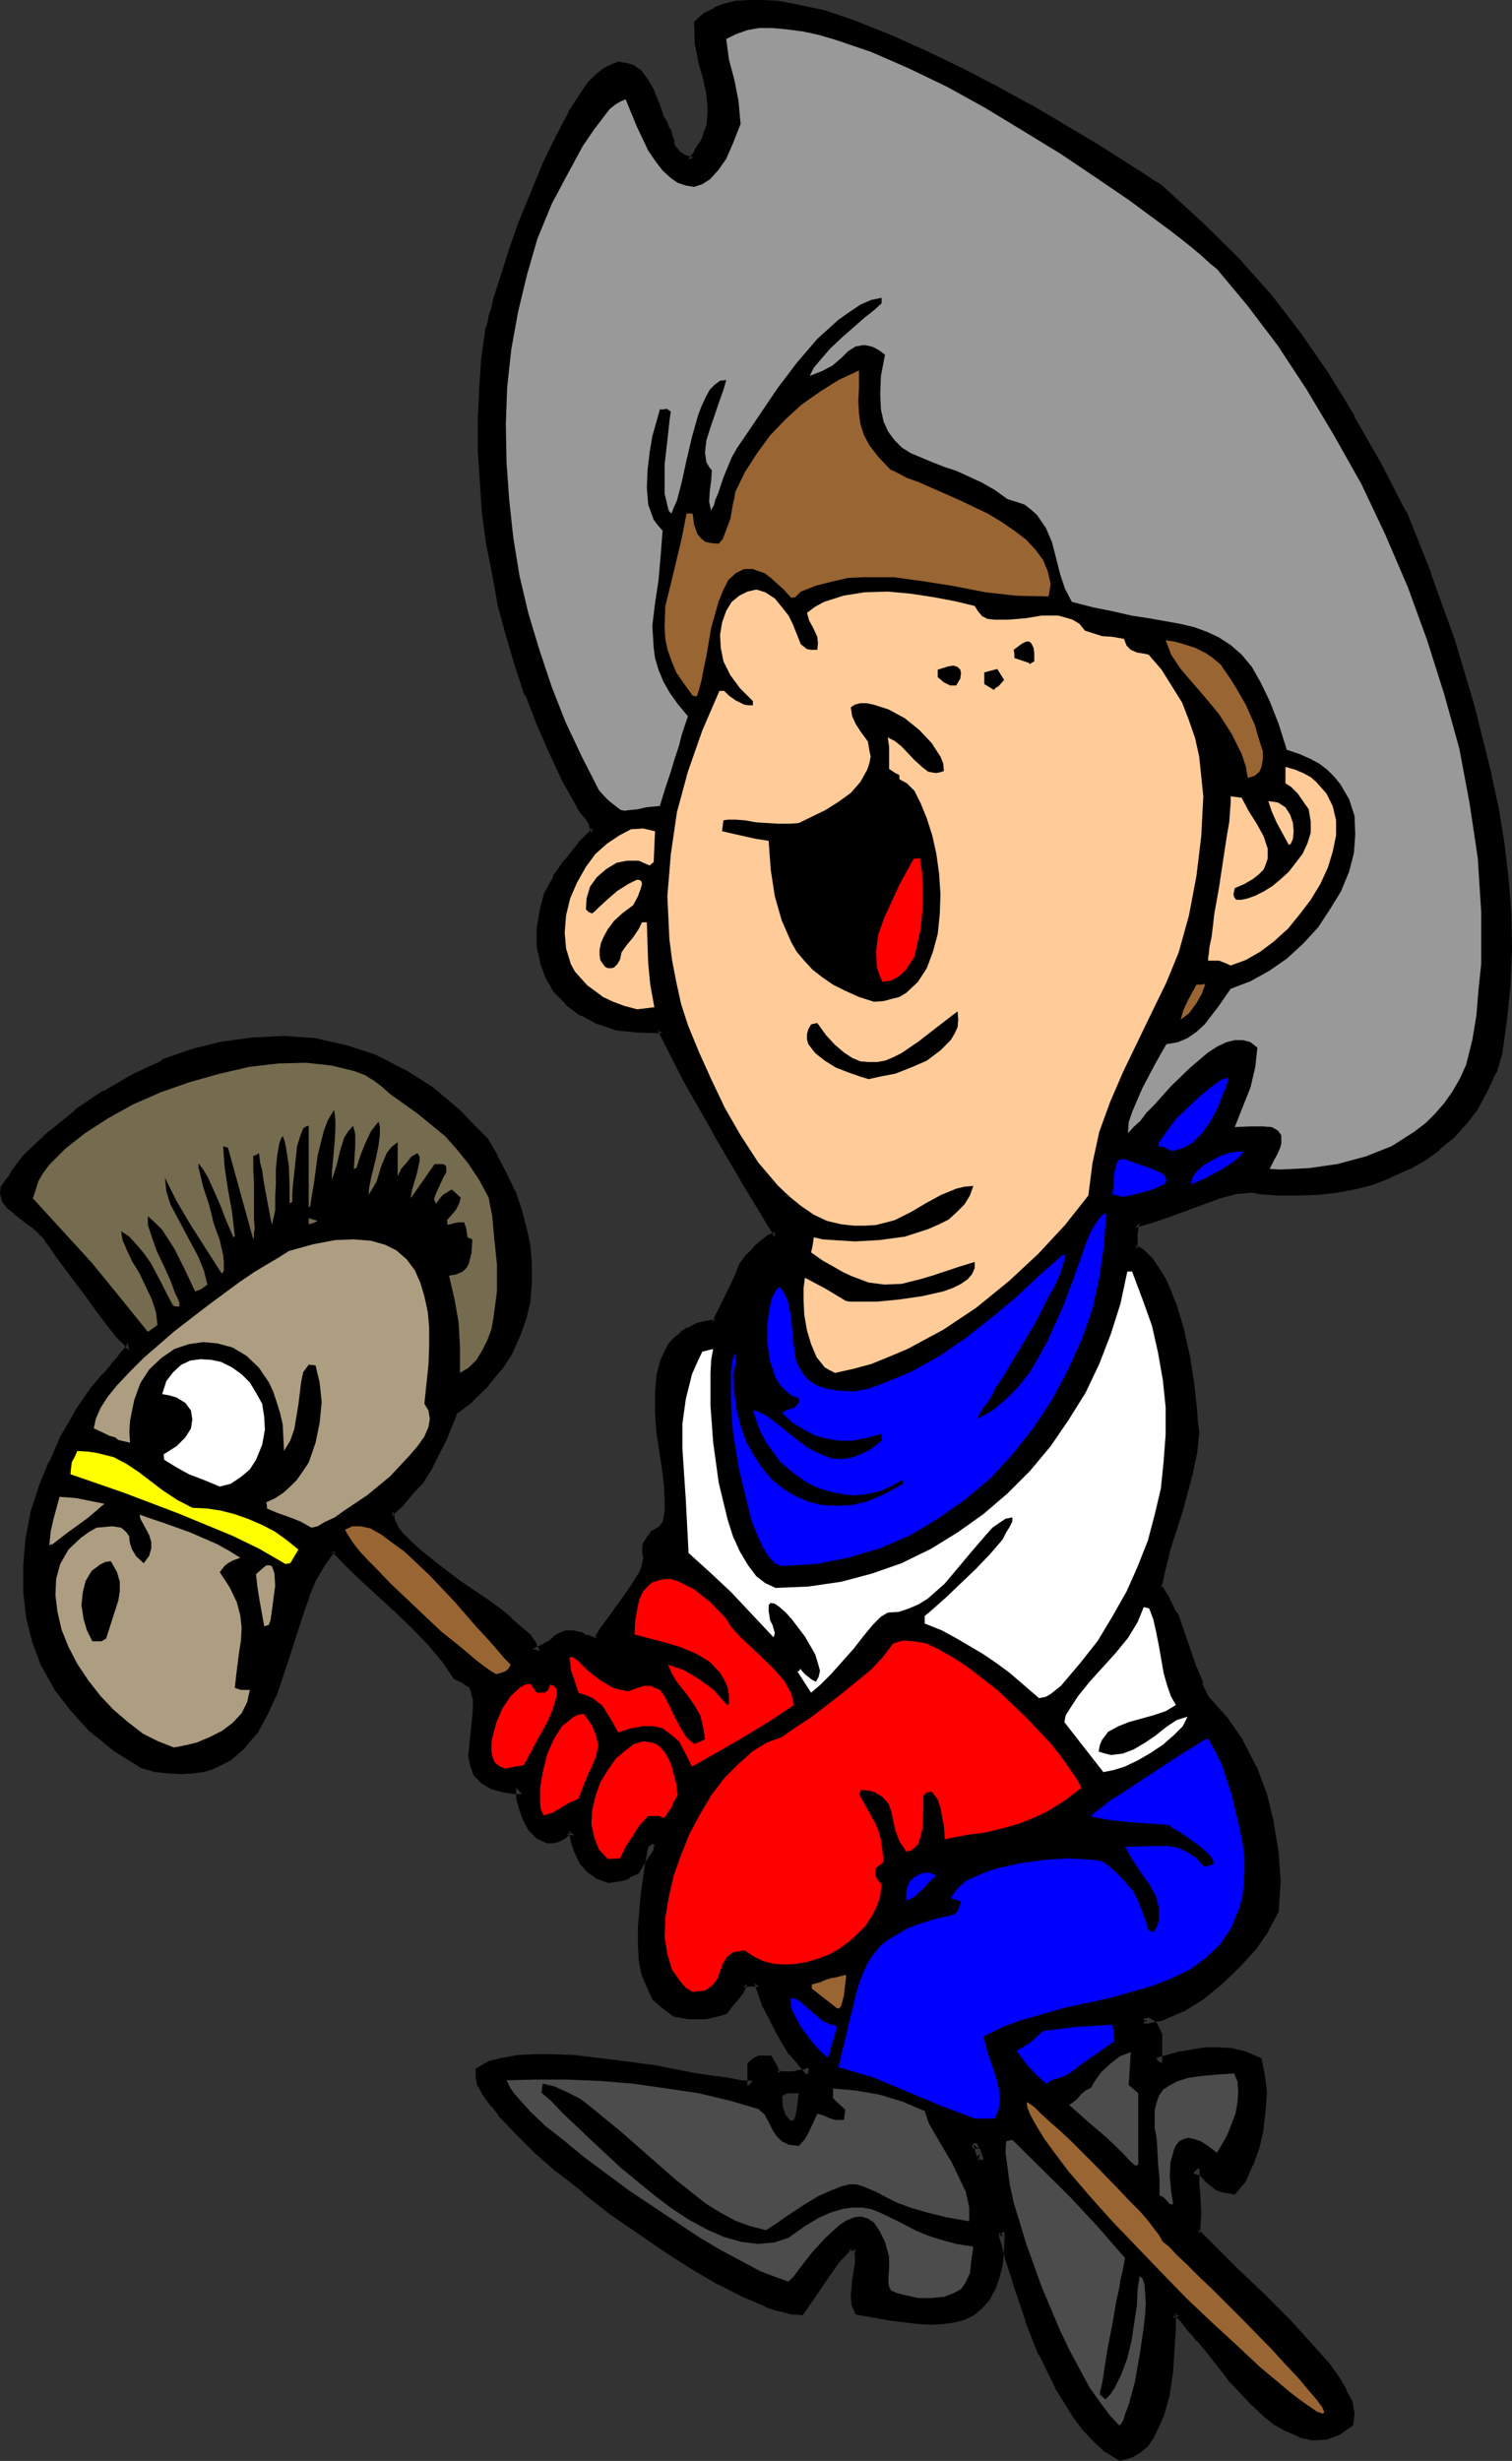 <?xml version="1.0" encoding="UTF-8" standalone="no"?>
<svg
   version="1.0"
   width="94.456mm"
   height="153.659mm"
   id="svg52"
   sodipodi:docname="Horse 3.wmf"
   xmlns:inkscape="http://www.inkscape.org/namespaces/inkscape"
   xmlns:sodipodi="http://sodipodi.sourceforge.net/DTD/sodipodi-0.dtd"
   xmlns="http://www.w3.org/2000/svg"
   xmlns:svg="http://www.w3.org/2000/svg">
  <rect width="100%" height="100%" fill="#333333" stroke="none"/>
  <sodipodi:namedview
     id="namedview52"
     pagecolor="#ffffff"
     bordercolor="#000000"
     borderopacity="0.25"
     inkscape:showpageshadow="2"
     inkscape:pageopacity="0.0"
     inkscape:pagecheckerboard="0"
     inkscape:deskcolor="#d1d1d1"
     inkscape:document-units="mm" />
  <defs
     id="defs1">
    <pattern
       id="WMFhbasepattern"
       patternUnits="userSpaceOnUse"
       width="6"
       height="6"
       x="0"
       y="0" />
  </defs>
  <path
     style="fill:#000000;fill-opacity:1;fill-rule:evenodd;stroke:none"
     d="m 231.104,510.305 1.131,-0.808 -1.131,-3.717 h -1.939 l 0.323,0.646 0.646,1.293 z m 33.453,69.161 -2.909,-1.939 -2.424,-2.262 -2.586,-2.747 -2.263,-3.07 -4.202,-6.787 -3.717,-7.433 -3.071,-7.918 -2.424,-7.756 -1.131,-3.555 -1.293,-3.555 -0.646,-3.232 -0.97,-2.909 h -0.97 l -0.162,4.201 -0.485,3.717 -0.808,3.07 -0.97,2.747 -1.131,2.101 -1.455,1.778 -1.778,1.293 -1.939,0.97 -2.263,0.485 -2.586,0.485 -2.586,0.162 -2.909,-0.162 -6.626,-0.808 -7.272,-1.293 -0.646,-1.616 -0.162,-1.778 0.485,-3.555 0.485,-3.878 v -1.939 l -0.162,-1.939 -0.97,-0.485 h -1.778 l -3.232,3.232 -2.747,3.878 -5.333,8.08 -1.778,-0.323 -1.616,-0.323 -2.101,-0.485 -2.424,-0.808 -5.172,-2.424 -5.818,-2.747 -6.141,-3.717 -6.303,-4.04 -12.929,-8.888 -6.141,-4.848 -5.98,-4.686 -5.333,-4.686 -4.687,-4.686 -3.879,-4.04 -1.454,-1.939 -1.454,-1.778 -0.97,-1.616 -0.646,-1.616 -0.485,-1.293 v -1.131 l 2.424,-1.293 3.071,-0.808 3.394,-0.646 3.879,-0.162 h 4.202 l 4.687,0.162 9.373,1.131 9.858,1.454 9.05,1.616 4.202,0.646 3.879,0.646 3.232,0.485 2.909,0.162 -0.162,-5.009 0.808,-0.485 0.808,-0.485 h 2.263 l 0.97,1.778 0.646,1.778 1.778,0.162 h 2.586 l 2.263,-0.323 1.939,-0.808 -4.202,-5.009 -3.394,-5.333 -2.586,-5.494 -1.939,-5.494 -1.616,-0.162 h -0.97 l -1.778,0.162 -0.646,1.616 -1.131,1.616 -1.454,1.778 -1.131,1.454 -2.263,0.646 -2.101,0.323 h -3.717 l -3.071,-0.485 -2.586,-1.616 -1.778,-1.939 -1.454,-2.747 -1.131,-2.747 -0.485,-3.393 -0.323,-3.555 V 454.879 l 0.646,-7.433 0.97,-6.948 0.485,-2.909 0.646,-2.747 -1.616,0.97 -1.131,1.778 -2.101,3.555 -1.778,0.808 -1.454,0.646 -2.747,0.323 -2.263,-0.808 -1.939,-1.293 -1.454,-1.778 -1.293,-2.262 -0.646,-2.424 -0.646,-2.585 h -0.808 l -0.646,-0.162 -1.454,1.131 -1.131,0.646 -1.131,0.323 h -0.97 l -1.939,-0.97 -1.616,-1.454 -1.293,-2.424 -0.808,-2.424 -0.485,-2.424 v -2.101 h -1.939 l -1.939,-0.162 -2.909,-0.808 -1.939,-1.131 -1.454,-1.454 -0.808,-1.939 -0.485,-1.939 0.485,-4.686 0.485,-4.525 0.323,-2.424 v -2.101 l -0.646,-1.616 -0.808,-1.778 -1.454,-1.131 -2.101,-0.97 -2.747,-4.04 -3.232,-3.878 -3.717,-3.878 -4.04,-3.878 -8.081,-7.433 -3.717,-3.555 -3.232,-3.393 h -1.293 l -2.263,3.07 -2.263,3.717 -1.616,4.201 -1.616,4.363 -3.071,9.695 -3.232,9.534 -1.939,4.363 -2.263,4.04 -2.909,3.393 -3.071,2.747 -3.879,1.939 -2.263,0.485 -2.424,0.485 -2.424,0.162 -2.747,-0.162 -3.071,-0.485 -3.071,-0.808 -6.303,-4.04 -5.495,-4.201 -4.364,-4.848 -3.879,-5.009 -2.909,-5.171 -2.101,-5.494 -1.293,-5.817 -0.808,-5.817 v -5.979 l 0.646,-5.979 1.131,-6.14 1.939,-5.979 2.263,-5.979 2.747,-5.979 3.232,-5.656 3.879,-5.656 2.586,-3.07 1.939,-2.262 1.616,-1.778 0.97,-1.293 0.808,-0.808 0.323,-0.646 0.323,-0.97 -0.485,-0.323 -0.808,-0.97 -1.131,-1.131 -1.455,-1.778 -3.071,-4.04 -3.394,-4.525 -3.394,-4.848 -3.394,-4.201 -1.293,-1.939 -1.131,-1.616 -0.97,-1.131 -0.646,-0.808 -1.616,-1.454 -1.616,-1.131 -2.424,-1.939 -1.778,-1.454 -0.97,-1.131 -0.162,-1.293 0.162,-0.97 0.485,-0.97 0.808,-1.131 0.808,-1.454 1.293,-1.616 1.455,-1.939 5.98,-5.656 6.141,-5.009 6.464,-4.363 6.788,-3.878 6.949,-3.232 6.949,-2.585 7.111,-1.616 7.111,-0.97 7.111,-0.485 7.111,0.646 7.111,1.454 6.949,2.424 6.788,3.232 6.464,4.201 6.303,5.333 3.232,3.232 3.071,3.232 2.263,3.878 2.101,4.04 1.939,4.04 1.293,4.201 1.131,4.201 0.97,4.201 0.485,4.201 v 4.363 l -0.485,4.201 -0.97,4.04 -1.293,4.04 -1.778,4.04 -2.424,3.717 -2.909,3.393 -3.394,3.393 -4.04,3.232 -2.747,6.625 -3.232,6.464 -1.939,3.07 -2.424,2.585 -2.424,2.909 -2.747,2.585 0.485,1.939 0.97,2.101 1.616,2.101 2.101,2.101 2.586,2.262 2.747,2.101 6.141,4.686 6.303,4.363 2.909,2.101 2.747,2.101 2.263,2.262 1.939,1.616 1.293,1.939 0.808,1.616 2.101,-0.97 1.778,-0.97 1.131,-0.97 1.131,-0.808 1.131,-0.323 h 1.293 l 2.263,0.323 1.131,0.646 1.454,0.485 1.616,-0.162 1.293,-2.262 1.778,-2.585 3.879,-5.171 1.939,-2.747 1.454,-2.424 0.97,-2.262 0.646,-2.101 -0.485,-1.939 0.162,-1.131 0.808,-1.293 0.485,-0.485 0.323,-0.808 0.97,-0.323 0.97,-0.646 1.131,-1.778 0.646,-2.424 v -3.07 l -0.323,-3.717 -0.485,-4.04 -1.131,-8.403 -0.485,-4.525 v -4.363 l 0.485,-4.04 0.97,-3.717 1.454,-3.232 1.131,-1.293 1.454,-1.131 1.454,-0.97 1.939,-0.97 2.101,-0.646 2.424,-0.323 2.586,-5.656 2.586,-5.171 1.131,-2.747 1.778,-2.262 1.778,-2.101 2.586,-2.101 1.131,-0.485 0.808,-0.323 0.323,-0.646 -7.434,-12.281 -7.111,-12.119 -6.949,-12.119 -6.141,-12.119 -5.656,-0.162 -5.01,-0.646 -4.364,-1.293 -3.717,-1.939 -3.232,-2.585 -2.586,-2.585 -1.939,-3.07 -1.131,-3.555 -0.646,-3.555 v -3.878 l 0.485,-3.878 1.131,-4.04 1.939,-3.878 2.586,-3.878 3.071,-3.878 3.555,-3.393 -0.485,-2.101 -0.97,-1.616 -1.131,-1.293 -0.97,-1.293 -3.555,-6.464 -3.071,-6.464 -2.909,-6.787 -2.586,-6.787 -2.424,-6.787 -2.101,-7.11 -1.939,-7.272 -1.293,-7.11 -1.293,-7.272 -0.97,-7.11 -0.646,-7.272 -0.323,-7.433 v -7.11 l 0.162,-7.11 0.646,-7.11 0.97,-6.948 0.323,-1.293 0.323,-1.778 0.646,-1.939 0.485,-2.262 1.778,-5.333 1.939,-6.14 2.263,-6.625 5.495,-13.412 3.071,-6.464 3.071,-5.656 3.071,-4.686 1.454,-2.101 1.616,-1.616 1.616,-1.293 1.454,-0.808 1.616,-0.485 1.454,0.162 1.293,0.323 1.454,1.131 1.293,1.778 1.293,2.101 1.293,2.909 1.131,3.717 0.97,1.293 0.485,1.293 0.646,1.778 0.323,1.616 0.808,1.454 0.97,1.454 1.454,0.808 2.263,0.646 1.616,-2.101 1.454,-2.262 0.97,-1.939 0.646,-2.101 0.485,-3.878 -0.485,-4.04 -0.646,-3.878 -1.293,-4.04 -0.646,-4.04 -0.485,-4.363 1.939,-1.616 2.101,-1.131 2.586,-0.97 2.424,-0.646 2.909,-0.162 h 3.071 l 3.394,0.162 3.394,0.646 7.434,1.778 7.757,2.424 8.081,3.232 8.242,3.717 8.565,4.04 8.081,4.201 7.919,4.525 7.434,4.363 7.111,4.201 6.141,3.878 5.495,3.555 2.263,1.454 2.101,1.293 9.373,8.564 8.565,8.403 7.757,8.726 6.788,9.049 6.626,9.372 6.141,10.019 6.141,10.827 5.98,11.473 5.818,14.705 5.333,15.19 4.848,15.836 4.04,16.159 1.778,8.08 1.293,8.08 0.97,8.241 0.646,8.08 0.162,8.241 -0.485,8.08 -0.646,8.08 -1.131,8.241 -1.454,4.525 -1.939,4.201 -2.101,3.878 -2.747,3.555 -2.747,3.07 -3.394,2.909 -3.394,2.424 -3.717,2.101 -4.04,1.778 -4.04,1.454 -4.202,1.293 -4.202,0.646 -4.525,0.646 -4.525,0.162 h -4.525 l -4.364,-0.323 -1.131,-0.485 h -1.616 l -3.232,0.485 -3.879,0.97 -8.404,3.07 -4.202,1.454 -3.879,1.454 -3.555,0.97 -0.162,1.454 -0.162,0.97 v 4.04 l 1.939,1.131 1.778,1.778 1.454,2.101 1.616,2.262 1.131,2.747 1.131,2.909 1.939,6.302 1.293,6.625 0.97,6.302 0.808,5.979 0.162,2.747 0.162,2.262 -0.323,4.525 -0.97,4.686 -2.586,9.049 -2.747,9.049 -1.293,4.686 -0.808,4.525 2.101,3.393 1.616,3.232 4.687,13.089 1.293,3.393 1.778,3.717 4.202,4.525 3.717,5.494 3.071,5.979 2.263,6.302 1.778,6.787 1.131,6.625 0.323,6.948 -0.323,6.787 -2.263,4.201 -2.909,4.201 -3.717,4.201 -4.04,3.717 -4.364,3.555 -4.687,2.909 -4.525,1.939 -4.687,0.97 v 0.808 l 1.616,0.323 0.97,0.485 0.646,0.97 0.485,1.131 v 6.787 l 5.656,-1.454 5.818,-0.97 h 3.071 l 2.909,0.162 3.071,0.808 3.071,1.131 0.646,3.232 0.323,3.878 -0.162,4.201 -0.646,4.201 -0.97,4.201 -1.293,4.04 -1.778,3.555 -1.778,2.424 -1.939,-0.323 -1.454,-0.323 -1.939,-1.778 -1.454,-1.616 -0.97,-0.485 -1.293,-0.485 -0.323,3.717 0.485,3.717 0.162,3.555 -0.323,4.525 1.454,1.616 2.101,2.101 2.586,2.585 2.909,2.747 6.303,6.14 6.464,6.464 6.141,6.787 2.747,3.07 2.263,3.232 1.778,2.909 1.131,2.585 0.646,2.424 -0.162,1.939 -2.747,1.939 -2.747,0.97 -2.909,0.162 -2.586,-0.808 -2.909,-1.131 -2.909,-1.778 -2.747,-2.101 -2.909,-2.585 -5.172,-5.656 -4.687,-5.979 -2.424,-2.909 -0.97,-1.293 -1.131,-1.131 -1.778,-2.262 -1.616,-1.778 -1.616,0.323 -0.162,1.778 v 1.939 l -0.323,4.848 -0.485,5.333 -0.808,5.333 -1.293,5.332 -0.97,2.262 -1.131,2.101 -1.293,1.939 -1.616,1.293 -1.778,1.131 z"
     id="path1" />
  <path
     style="fill:#000000;fill-opacity:1;fill-rule:evenodd;stroke:none"
     d="m 230.457,512.244 3.394,-2.101 -1.778,-5.656 -5.01,-0.162 1.939,3.878 -0.162,-0.162 1.616,4.201 1.939,-2.262 -0.97,-2.747 -0.162,-0.162 -0.97,-1.939 -1.131,1.939 h 1.939 l -1.293,-0.97 1.131,3.878 0.485,-1.616 -1.131,0.808 2.101,0.808 z"
     id="path2" />
  <path
     style="fill:#000000;fill-opacity:1;fill-rule:evenodd;stroke:none"
     d="m 264.234,578.173 1.131,0.162 -2.909,-1.939 0.162,0.162 -2.424,-2.262 -2.586,-2.747 0.323,0.162 -2.424,-3.07 -4.202,-6.625 v 0.162 l -3.717,-7.595 h 0.323 l -3.071,-7.918 v 0.323 l -2.586,-7.756 -1.131,-3.717 -1.131,-3.393 -0.808,-3.232 -1.293,-3.717 -3.071,-0.162 -0.485,5.494 v -0.162 l -0.323,3.717 v -0.162 l -0.808,3.07 -0.97,2.585 0.162,-0.162 -1.131,2.101 0.162,-0.323 -1.454,1.778 0.162,-0.323 -1.778,1.454 h 0.162 l -1.778,0.97 0.162,-0.323 -2.424,0.646 h 0.323 l -2.586,0.323 -2.747,0.323 h 0.323 l -2.909,-0.323 h 0.162 l -6.626,-0.646 -7.272,-1.454 1.131,0.97 -0.485,-1.454 v 0.162 l -0.162,-1.778 v 0.485 l 0.323,-3.717 0.646,-3.878 v -2.262 l -0.485,-2.585 -1.778,-1.131 -2.586,0.162 -3.717,3.717 -2.909,3.878 -5.333,8.08 1.293,-0.646 -1.616,-0.162 h 0.162 l -1.778,-0.323 -2.101,-0.646 -2.263,-0.808 0.162,0.323 -5.172,-2.424 -5.818,-2.909 h 0.162 l -6.141,-3.555 -6.303,-4.04 -12.929,-8.888 -6.141,-4.848 v 0.162 l -5.98,-4.686 h 0.162 l -5.333,-4.686 -4.687,-4.686 -3.879,-4.04 v 0.323 l -1.454,-1.939 h 0.162 l -1.454,-1.939 -0.808,-1.616 v 0.162 l -0.808,-1.454 0.162,0.162 -0.323,-1.293 v 0.323 -1.131 l -0.646,1.131 2.263,-1.293 -0.323,0.162 3.071,-0.808 h -0.162 l 3.394,-0.485 h -0.162 l 3.879,-0.323 h 4.202 l 4.687,0.323 h -0.323 l 9.535,1.131 9.858,1.293 9.05,1.778 4.202,0.485 3.879,0.646 3.232,0.646 h 0.162 l 4.202,0.162 -0.162,-6.464 -0.485,1.293 0.646,-0.646 h -0.162 l 0.97,-0.323 -0.646,0.162 h 2.263 l -1.293,-0.808 0.97,1.778 0.97,2.262 2.586,0.323 h 2.909 l 2.424,-0.323 3.717,-1.454 -5.495,-6.625 0.323,0.162 -3.394,-5.332 v 0.162 l -2.586,-5.333 0.162,0.162 -2.263,-6.302 -2.424,-0.485 h -1.293 l -2.424,0.485 -0.97,2.262 v -0.162 l -1.293,1.454 -1.293,1.778 -1.131,1.454 0.808,-0.485 -2.424,0.485 h 0.323 l -2.263,0.485 h 0.323 -3.717 0.162 l -3.071,-0.646 0.646,0.162 -2.586,-1.454 0.162,0.162 -1.778,-1.939 0.162,0.485 -1.454,-2.747 -1.131,-2.909 0.162,0.323 -0.485,-3.232 v 0.162 l -0.162,-3.555 v -3.717 0.162 l 0.485,-7.433 0.97,-6.948 0.646,-2.909 1.131,-5.656 -4.364,2.747 -1.454,1.939 -2.101,3.717 0.646,-0.485 -1.778,0.808 0.162,-0.162 -1.454,0.485 h 0.162 l -2.747,0.485 h 0.646 l -2.424,-0.808 0.485,0.162 -1.939,-1.293 0.162,0.162 -1.616,-1.778 0.323,0.485 -1.131,-2.262 0.162,0.162 -0.808,-2.585 -0.97,-3.232 -1.778,-0.162 h 0.485 l -1.616,-0.162 -1.939,1.454 0.485,-0.162 -1.293,0.485 0.323,-0.162 -1.293,0.485 h 0.485 -0.97 l 0.485,0.162 -1.778,-0.97 0.323,0.162 -1.616,-1.454 0.323,0.162 -1.454,-2.424 0.162,0.485 -0.646,-2.585 -0.646,-2.262 v 0.323 l -0.162,-3.232 -3.071,-0.162 h 0.162 l -1.939,-0.162 h 0.162 l -2.909,-0.808 0.485,0.162 -1.939,-1.131 0.162,0.162 -1.454,-1.454 0.162,0.323 -0.808,-1.939 0.162,0.485 -0.323,-1.939 v 0.323 l 0.323,-4.686 0.646,-4.525 0.162,-2.262 v -2.585 l -0.646,-1.939 -0.162,-0.162 -0.97,-1.939 -1.616,-1.454 -2.424,-0.97 0.646,0.323 -2.747,-4.04 -0.162,-0.162 -3.232,-3.878 -3.717,-3.878 -4.04,-3.878 -8.081,-7.433 -3.717,-3.555 -3.555,-3.555 h -2.586 l -2.909,3.393 -2.101,3.717 v 0.162 l -1.616,4.201 -0.323,0.162 -1.454,4.525 -3.071,9.534 -3.394,9.695 0.323,-0.162 -1.939,4.201 -2.424,4.04 0.323,-0.162 -2.909,3.393 v -0.162 l -3.071,2.747 0.323,-0.162 -3.879,1.778 0.162,-0.162 -2.263,0.646 h 0.162 l -2.263,0.323 -2.424,0.162 h 0.323 l -2.747,-0.162 -3.071,-0.323 h 0.162 l -3.071,-0.808 0.485,0.162 -6.464,-4.04 -5.333,-4.201 0.162,0.162 3.717,6.464 6.464,4.04 3.394,0.97 h 0.162 l 3.071,0.323 2.747,0.162 h 0.323 l 2.424,-0.162 2.424,-0.323 h 0.162 l 2.263,-0.646 4.202,-2.101 3.394,-2.909 v -0.162 l 3.071,-3.555 2.263,-4.201 1.939,-4.201 0.162,-0.162 3.232,-9.695 3.071,-9.534 1.616,-4.525 -0.162,0.162 1.778,-4.201 v 0.162 l 2.101,-3.555 2.263,-3.07 -1.131,0.485 h 1.293 l -0.97,-0.323 3.232,3.393 3.717,3.555 8.081,7.433 4.04,3.878 3.717,3.878 3.232,3.878 -0.162,-0.323 2.909,4.363 2.424,1.131 h -0.162 l 1.616,1.131 -0.485,-0.646 0.808,1.778 -0.162,-0.162 0.485,1.778 v -0.485 2.101 -0.162 l -0.162,2.424 -0.485,4.525 -0.485,4.848 0.485,2.262 0.808,2.262 1.939,1.939 2.263,1.293 3.071,0.808 h 0.162 l 1.939,0.323 h 0.162 1.939 l -1.454,-1.454 v 2.424 l 0.646,2.424 0.97,2.747 1.293,2.424 1.939,1.939 2.424,1.131 h 1.454 l 1.293,-0.323 0.323,-0.162 1.293,-0.646 1.454,-1.293 -1.293,0.323 0.97,0.162 h 0.97 l -1.293,-0.97 0.485,2.585 0.808,2.424 0.162,0.323 1.131,2.424 1.778,1.939 2.263,1.616 2.747,0.97 3.232,-0.485 1.616,-0.485 0.162,-0.323 2.101,-0.97 2.263,-3.717 1.293,-1.778 -0.485,0.323 1.616,-0.97 -2.101,-1.293 -0.646,2.747 -0.485,2.909 -0.97,6.787 -0.646,7.595 v 0.162 3.717 l 0.162,3.555 v 0.323 l 0.646,3.393 1.293,3.07 1.293,2.909 2.424,2.101 2.586,1.939 3.555,0.646 h 4.04 l 2.101,-0.485 h 0.162 l 2.747,-0.808 1.454,-1.939 1.454,-1.616 1.131,-1.616 0.808,-1.939 -0.97,0.808 1.616,-0.162 h -0.162 0.97 -0.162 l 1.454,0.162 -1.131,-0.97 1.939,5.656 0.162,0.162 2.747,5.333 v 0.162 l 3.232,5.494 0.323,0.162 4.202,5.009 0.323,-2.101 -1.939,0.808 0.485,-0.323 -2.424,0.485 h 0.323 -2.586 0.162 l -1.616,-0.162 0.808,0.646 -0.646,-1.616 -1.454,-2.585 h -3.071 l -1.293,0.646 -1.293,1.131 v 5.494 l 1.293,-1.293 -2.909,-0.162 h 0.162 l -3.232,-0.646 -3.879,-0.485 -4.202,-0.646 -9.05,-1.778 -9.858,-1.293 -9.373,-1.131 h -0.162 l -4.687,-0.162 h -4.202 l -3.879,0.162 h -0.162 l -3.555,0.646 h -0.162 l -3.232,0.808 -3.071,1.778 v 2.101 l 0.323,1.778 0.97,1.616 v 0.162 l 0.97,1.454 1.454,1.939 h 0.162 l 1.455,1.939 v 0.162 l 3.879,4.04 4.687,4.686 5.333,4.686 h 0.162 l 5.98,4.686 v 0.162 l 6.141,4.848 12.929,8.888 6.303,4.04 6.303,3.717 h 0.162 l 5.656,2.909 5.333,2.262 0.162,0.162 2.263,0.808 2.101,0.485 1.778,0.485 h 0.162 l 2.586,0.162 5.98,-8.726 2.586,-3.717 -0.162,0.162 3.232,-3.393 -0.97,0.485 h 1.778 l -0.808,-0.162 0.97,0.485 -0.485,-0.97 0.162,1.939 v -0.162 1.939 -0.162 l -0.646,3.878 -0.323,3.717 0.162,2.262 0.97,2.262 8.081,1.454 6.626,0.808 h 0.162 l 2.909,0.162 h 0.162 l 2.747,-0.162 2.424,-0.323 h 0.162 l 2.424,-0.646 2.263,-1.131 1.939,-1.616 1.616,-1.778 1.293,-2.424 0.162,-0.162 0.97,-2.747 0.808,-3.07 v -0.162 l 0.323,-3.717 v -0.162 l 0.162,-4.201 -1.293,1.293 h 0.97 l -1.454,-0.97 0.97,2.909 0.808,3.393 1.131,3.393 1.131,3.717 2.586,7.595 v 0.323 l 3.071,7.756 h 0.162 l 3.717,7.595 v 0.162 l 4.202,6.787 2.263,3.07 0.162,0.162 2.586,2.747 2.424,2.262 0.323,0.162 3.394,2.101 z"
     id="path3" />
  <path
     style="fill:#000000;fill-opacity:1;fill-rule:evenodd;stroke:none"
     d="m 23.11,406.725 -4.364,-4.848 0.162,0.323 -3.879,-5.009 v 0.162 l -2.909,-5.171 0.323,0.162 -2.263,-5.656 -1.293,-5.656 v 0.162 l -0.808,-5.817 v 0.162 -5.979 0.162 L 8.727,363.903 9.858,357.601 v 0.323 l 1.939,-5.979 v 0.162 l 2.263,-5.979 h -0.162 l 2.747,-5.979 3.232,-5.817 v 0.162 l 3.879,-5.494 -0.162,0.162 2.586,-3.07 v -0.162 l 1.939,-2.262 v 0.162 l 1.616,-1.778 0.162,-0.162 0.97,-1.454 -0.162,0.323 0.646,-0.97 0.646,-0.808 0.97,-2.101 -1.616,-0.97 0.323,0.323 -0.808,-0.97 v -0.162 l -1.131,-1.131 0.162,0.162 -1.293,-1.778 -3.071,-4.04 -3.555,-4.525 -3.394,-4.848 -3.394,-4.201 -1.293,-1.939 -1.131,-1.616 h -0.162 l -0.97,-1.131 h 0.162 l -0.808,-0.97 -1.778,-1.454 -0.162,-0.162 -1.455,-1.293 -2.586,-1.939 -1.616,-1.293 0.162,0.485 -0.97,-1.293 0.323,0.646 -0.162,-1.293 v 0.323 l 0.162,-0.97 -0.162,0.646 0.646,-0.97 0.646,-1.131 v -0.323 l 0.808,-1.293 v 0.162 l 1.293,-1.778 1.455,-1.778 -0.162,0.162 5.818,-5.656 h -0.162 l 6.141,-5.009 v 0.162 l 6.626,-4.363 h -0.162 l 6.626,-3.878 6.949,-3.232 -0.162,0.162 6.949,-2.424 7.111,-1.778 h -0.162 l 7.111,-0.97 h -0.162 l 7.111,-0.323 h -0.162 l 7.111,0.485 7.111,1.616 h -0.162 l 6.949,2.262 -0.323,-0.162 6.788,3.232 h -0.162 l 6.464,4.201 -0.162,-0.162 6.464,5.333 3.071,3.07 3.071,3.393 -0.323,-0.162 2.424,3.717 v -0.162 l 2.101,4.04 1.939,4.04 -0.162,-0.162 1.293,4.201 1.131,4.201 0.97,4.363 v -0.323 l 0.323,4.363 v -0.323 4.363 -0.323 l -0.323,4.363 v -0.162 l -0.97,4.04 -1.293,4.04 0.162,-0.323 -1.778,4.04 v -0.162 l -2.424,3.717 h 0.162 l -2.909,3.393 v -0.162 l -3.394,3.555 0.162,-0.323 -4.525,3.555 -2.586,6.948 -3.394,6.302 v -0.162 l -1.778,3.07 0.162,-0.162 -2.424,2.585 -2.424,2.909 -3.232,3.07 0.485,2.747 1.131,2.424 1.939,2.262 v 0.162 l 2.101,2.101 2.586,2.262 0.162,0.162 2.747,2.101 6.141,4.686 6.303,4.363 2.909,2.262 2.747,2.101 -0.162,-0.323 2.263,2.262 1.939,1.616 -0.162,-0.162 1.293,1.939 V 389.273 l 1.293,2.424 3.394,-1.293 1.778,-0.97 1.293,-1.131 v 0.162 l 1.131,-0.808 -0.485,0.162 1.293,-0.323 h -0.485 1.293 -0.162 l 2.101,0.323 -0.323,-0.162 1.131,0.646 0.162,0.162 1.778,0.646 2.586,-0.485 1.616,-2.585 1.778,-2.585 3.879,-5.171 1.939,-2.747 1.454,-2.424 v -0.162 l 0.97,-2.424 0.162,-0.162 0.646,-2.424 -0.323,-2.262 v 0.485 l 0.162,-1.131 -0.162,0.485 1.131,-1.616 v -0.323 l 0.323,-0.646 -0.485,0.485 0.97,-0.323 h 0.162 l 1.131,-0.808 1.293,-2.101 0.808,-2.909 v -3.232 l -0.162,-3.717 v -0.162 l -0.646,-4.04 -1.131,-8.403 -0.323,-4.525 v 0.162 -4.363 0.162 l 0.323,-4.04 v 0.162 l 0.97,-3.555 -0.162,0.162 1.454,-3.232 -0.162,0.323 1.131,-1.293 1.454,-1.293 -0.323,0.323 1.616,-0.97 h -0.162 l 1.939,-0.97 -0.162,0.162 2.101,-0.646 h -0.323 l 2.909,-0.485 3.071,-6.14 2.586,-5.333 1.131,-2.585 v 0.162 l 1.778,-2.262 -0.162,0.162 1.778,-2.101 2.586,-2.101 -0.646,0.323 1.293,-0.323 0.162,-0.323 1.131,-0.485 0.97,-1.616 -7.919,-13.089 -7.111,-12.119 v 0.323 l -6.949,-12.281 -6.626,-12.766 -6.303,-0.323 h 0.162 l -5.01,-0.485 h 0.323 l -4.525,-1.293 0.162,0.162 -3.555,-1.939 h 0.162 l -3.232,-2.585 0.162,0.162 -2.586,-2.585 0.323,0.162 -1.939,-3.07 0.162,0.323 -1.131,-3.393 v 0.162 l -0.808,-3.717 v 0.323 -3.878 0.162 l -2.747,-0.323 v 0.162 4.04 l 0.808,3.555 v 0.323 l 1.293,3.555 1.939,3.393 2.747,2.747 0.162,0.323 3.232,2.424 h 0.323 l 3.555,1.939 4.848,1.616 5.01,0.485 h 0.162 l 5.656,0.162 -1.131,-0.646 6.141,12.119 6.949,12.119 v 0.162 l 7.111,12.119 7.434,12.281 v -1.454 l -0.323,0.485 0.485,-0.323 -0.646,0.323 0.162,-0.162 -1.454,0.646 -2.747,2.262 -1.939,2.101 -0.323,0.162 -1.616,2.262 -1.131,2.909 -2.586,5.333 -2.747,5.494 0.97,-0.808 -2.263,0.485 h -0.162 l -2.101,0.485 -2.101,1.131 h -0.323 l -1.454,0.97 -0.162,0.323 -1.454,1.131 -1.293,1.454 -1.778,3.717 -0.97,3.555 v 0.323 l -0.323,4.04 v 0.162 4.363 0.162 l 0.323,4.525 1.293,8.403 0.485,4.04 v -0.162 l 0.162,3.717 v 3.07 -0.485 l -0.485,2.585 0.162,-0.323 -1.131,1.616 0.323,-0.323 -0.97,0.485 h 0.162 l -1.293,0.646 -0.646,1.131 v -0.162 l -1.293,1.939 -0.162,1.778 0.323,2.101 v -0.646 l -0.485,2.101 0.162,-0.162 -0.97,2.262 v -0.162 l -1.616,2.585 -1.778,2.585 -3.879,5.332 -1.778,2.424 -1.293,2.262 0.97,-0.485 -1.616,0.162 h 0.646 l -1.616,-0.646 0.162,0.323 -1.293,-0.808 -2.263,-0.485 h -1.778 l -1.616,0.646 -1.293,0.808 v 0.162 l -1.131,0.97 0.162,-0.162 -1.778,0.97 -2.101,0.97 1.778,0.485 -0.808,-1.454 v -0.323 l -1.454,-2.101 -1.939,-1.616 -2.424,-2.101 -0.162,-0.323 -2.586,-2.101 -2.909,-2.101 -6.464,-4.363 -6.141,-4.686 -2.586,-2.101 0.162,0.162 -2.586,-2.262 -2.101,-2.101 v 0.162 l -1.616,-2.101 0.162,0.162 -0.97,-2.101 0.162,0.323 -0.323,-1.939 -0.485,1.293 2.747,-2.585 2.424,-2.909 2.424,-2.585 0.162,-0.323 1.939,-3.07 v -0.162 l 3.232,-6.302 2.747,-6.787 -0.485,0.646 4.04,-3.07 0.162,-0.323 3.555,-3.393 v -0.162 l 2.909,-3.555 h 0.162 l 2.424,-3.717 1.778,-4.04 0.162,-0.323 1.454,-4.04 0.97,-4.04 v -0.162 l 0.323,-4.201 v -0.162 -4.363 -0.162 l -0.323,-4.201 v -0.162 l -0.97,-4.201 -1.131,-4.363 -1.454,-4.201 -0.162,-0.162 -1.939,-4.04 -2.101,-4.04 v -0.162 l -2.263,-3.878 -3.394,-3.393 -3.071,-3.232 -6.303,-5.332 -0.162,-0.162 -6.626,-4.201 h -0.162 l -6.626,-3.393 -0.323,-0.162 -6.949,-2.262 h -0.162 l -7.111,-1.616 -7.111,-0.485 h -0.162 l -7.111,0.323 h -0.162 l -7.111,0.97 H 52.362 l -7.111,1.778 -6.949,2.424 -0.162,0.323 -6.949,3.232 -6.626,3.878 h -0.323 l -6.464,4.363 v 0.162 l -6.141,5.009 h -0.162 l -5.98,5.656 -1.616,2.101 -1.293,1.778 v 0.162 l -0.808,1.293 v -0.162 L 0.97,278.906 0.162,280.037 0,281.653 l 0.485,1.939 1.131,1.454 1.939,1.616 2.424,1.939 1.616,1.131 -0.162,-0.162 1.616,1.454 -0.162,-0.162 0.646,0.808 h 0.162 l 0.97,1.131 h -0.162 l 1.131,1.454 1.293,1.939 3.232,4.363 3.555,4.686 3.394,4.686 3.071,4.04 1.455,1.778 0.162,0.162 1.131,1.131 v -0.162 l 0.808,1.131 0.808,0.646 -0.485,-1.778 -0.323,0.97 v -0.162 l -0.485,0.485 0.323,-0.162 -0.808,0.808 -0.162,0.162 -0.97,1.293 0.162,-0.162 -1.616,1.778 v 0.162 l -1.939,2.262 v -0.162 l -2.586,3.07 -0.162,0.162 -3.879,5.656 v 0.162 l -3.394,5.817 -2.586,5.979 h -0.162 l -2.424,5.979 v 0.162 l -1.939,5.979 v 0.162 l -1.131,6.14 -0.485,5.979 v 0.162 5.979 0.162 l 0.646,5.817 v 0.162 l 1.455,5.817 2.101,5.656 0.162,0.162 2.909,5.171 v 0.162 l 3.879,5.009 0.162,0.162 4.364,4.848 0.323,0.162 5.333,4.363 z"
     id="path4" />
  <path
     style="fill:#000000;fill-opacity:1;fill-rule:evenodd;stroke:none"
     d="m 129.451,219.441 0.485,-3.878 v 0.162 l 1.293,-4.04 -0.323,0.323 1.939,-3.878 v 0.162 l 2.586,-3.878 h -0.162 l 3.071,-3.878 v 0.162 l 4.202,-4.04 -0.97,-3.07 -0.97,-1.616 -0.162,-0.323 -1.131,-1.293 0.162,0.162 -0.97,-1.293 v 0.162 l -3.555,-6.302 -3.071,-6.625 -2.747,-6.625 -2.747,-6.787 0.162,0.162 -2.263,-6.948 -2.101,-7.11 -1.939,-7.11 v 0.162 l -1.454,-7.11 -1.293,-7.272 -0.97,-7.11 -0.485,-7.272 v 0.162 l -0.485,-7.433 v -7.11 l 0.162,-7.11 v 0.162 l 0.646,-7.11 0.97,-6.948 v 0.323 l 0.323,-1.454 0.485,-1.616 0.485,-1.939 0.646,-2.424 1.616,-5.333 1.939,-6.14 2.424,-6.625 -0.162,0.323 5.333,-13.574 3.071,-6.302 3.071,-5.817 v 0.162 l 3.071,-4.525 1.616,-2.101 -0.323,0.162 1.616,-1.616 1.454,-1.293 -0.323,0.162 1.616,-0.808 -0.323,0.323 1.616,-0.646 h -0.646 l 1.616,0.162 h -0.162 l 1.293,0.485 -0.646,-0.485 1.454,1.131 -0.162,-0.162 1.293,1.778 1.293,2.101 v -0.162 l 1.131,2.909 -0.162,-0.323 1.454,3.878 0.97,1.616 v -0.162 l 0.485,1.293 -0.162,-0.162 0.646,1.778 0.323,1.454 0.97,1.778 v 0.162 l 1.131,1.454 1.939,1.293 3.071,0.97 2.263,-2.909 h 0.162 l 1.454,-2.424 v -0.162 l 0.97,-1.939 0.162,-0.162 0.808,-2.101 0.323,-4.201 -0.323,-4.201 -0.808,-3.878 v -0.162 l -1.131,-4.04 v 0.162 l -0.808,-4.04 -0.323,-4.525 -0.646,1.131 1.939,-1.454 -0.162,0.162 2.101,-1.131 V 4.363 l 2.424,-0.97 h -0.162 l 2.586,-0.485 h -0.485 l 2.909,-0.323 h 3.071 l 3.394,0.323 h -0.323 l 3.555,0.485 h -0.162 l 7.434,1.778 7.757,2.424 -0.162,-0.162 8.081,3.393 8.242,3.555 8.404,4.04 8.081,4.201 7.919,4.525 h -0.162 l 7.434,4.363 7.111,4.201 6.303,3.878 5.333,3.555 2.263,1.454 2.101,1.454 -0.162,-0.323 9.535,8.564 8.404,8.403 7.757,8.726 -0.323,-0.162 6.949,9.049 6.626,9.372 6.141,10.019 v -0.162 l 6.141,10.665 5.98,11.635 h -0.162 l 5.818,14.543 v -0.162 l 5.333,15.19 4.848,15.836 4.04,16.159 v -0.162 l 1.616,8.08 1.454,8.08 0.97,8.241 0.485,8.08 v -0.162 l 0.162,8.241 -0.323,8.08 v -0.162 l -0.808,8.08 -1.131,8.08 v -0.162 l -1.293,4.686 0.162,-0.162 -1.939,4.201 -2.101,3.878 v -0.323 l -2.747,3.555 0.323,-0.162 -2.909,3.07 -3.394,2.909 0.323,-0.323 -3.555,2.585 -3.555,2.101 h 0.162 l -4.04,1.778 0.162,-0.323 -4.04,1.616 -4.202,1.131 h 0.162 l -4.202,0.808 -4.525,0.646 h 0.162 l -4.525,0.162 h -4.525 0.323 l -4.525,-0.485 h 0.162 l -1.293,-0.323 h -1.939 l -3.232,0.323 h -0.162 l -3.879,0.97 -12.767,4.686 -3.879,1.293 -4.202,1.454 -0.323,2.262 -0.162,0.97 v 5.009 l 2.424,1.454 -0.162,-0.162 1.778,1.778 -0.323,-0.162 1.616,2.101 1.616,2.262 v -0.162 l 1.131,2.747 1.131,2.747 -0.162,-0.162 1.939,6.464 v -0.323 l 1.293,6.625 0.97,6.302 0.808,5.979 0.162,2.747 0.162,2.262 v -0.323 l -0.323,4.525 -0.97,4.686 v -0.162 l -2.586,9.049 -2.909,9.049 -1.131,4.525 v 0.162 l -0.97,5.009 2.263,3.878 v -0.162 l 1.778,3.232 -0.162,-0.162 4.687,13.089 v 0.162 l 1.293,3.555 h 0.162 l 1.778,3.878 4.364,4.686 -0.162,-0.162 3.717,5.494 v -0.323 l 3.071,5.979 -0.162,-0.162 2.263,6.302 1.778,6.787 v -0.162 l 1.131,6.787 v -0.323 l 0.323,6.948 -0.323,6.787 0.162,-0.646 -2.263,4.363 v -0.162 l -2.909,4.201 0.162,-0.162 -3.717,4.04 -4.04,3.717 0.162,-0.162 -4.364,3.555 -4.687,2.747 h 0.323 l 1.293,2.424 4.687,-2.909 4.364,-3.555 0.162,-0.162 4.04,-3.878 3.717,-4.04 0.162,-0.162 2.909,-4.201 v -0.162 l 2.424,-4.525 0.485,-7.11 -0.485,-6.948 v -0.162 l -1.131,-6.625 v -0.323 l -1.616,-6.625 -2.424,-6.464 -0.162,-0.162 -3.071,-5.979 v -0.162 l -3.717,-5.333 -0.162,-0.162 -4.202,-4.686 0.162,0.323 -1.778,-3.555 h 0.323 l -1.454,-3.555 v 0.162 l -4.525,-13.089 -0.323,-0.162 -1.616,-3.232 v -0.162 l -2.101,-3.393 0.162,0.97 0.97,-4.525 v 0.162 l 1.131,-4.686 2.909,-9.049 2.424,-9.049 v -0.162 l 0.97,-4.525 0.485,-4.686 v -0.323 l -0.323,-2.424 -0.162,-2.585 -0.646,-5.979 -0.97,-6.464 -1.454,-6.464 v -0.162 l -1.939,-6.464 -0.162,-0.162 -1.131,-2.909 -1.131,-2.585 -1.616,-2.585 -1.454,-2.101 -0.162,-0.162 -1.939,-1.939 -1.939,-1.131 0.485,1.131 v -4.04 0.162 l 0.162,-0.97 0.323,-1.454 -0.97,1.131 3.394,-0.97 3.879,-1.293 12.767,-4.686 3.717,-0.97 h -0.162 l 3.394,-0.323 h -0.323 1.616 -0.485 l 1.454,0.323 4.364,0.323 h 0.162 4.525 l 4.525,-0.162 h 0.323 l 4.364,-0.485 4.202,-0.808 h 0.162 l 4.364,-1.131 4.04,-1.616 0.162,-0.162 4.04,-1.778 h 0.162 l 3.717,-2.101 3.394,-2.424 0.162,-0.323 3.394,-2.747 2.747,-3.07 0.323,-0.323 2.586,-3.393 v -0.162 l 2.101,-3.878 1.939,-4.201 0.323,-0.323 1.293,-4.525 v -0.162 l 1.131,-8.08 0.808,-8.08 v -0.323 l 0.323,-8.08 -0.162,-8.241 v -0.162 l -0.646,-8.08 -0.97,-8.241 -1.293,-8.08 -1.778,-8.08 v -0.323 l -4.04,-16.159 -4.687,-15.674 -5.495,-15.19 v -0.323 l -5.818,-14.543 h -0.162 L 325.97,109.074 319.828,98.409 v -0.323 l -6.141,-10.019 -6.464,-9.372 -6.949,-9.049 -0.162,-0.162 -7.757,-8.726 -8.565,-8.403 -9.373,-8.564 -0.162,-0.162 -2.101,-1.293 -2.424,-1.616 -5.333,-3.393 -6.141,-3.878 -7.111,-4.201 -7.596,-4.525 h -0.162 l -7.919,-4.363 -8.081,-4.201 -8.404,-4.04 -8.242,-3.717 -8.081,-3.232 -0.323,-0.162 -7.596,-2.585 -7.596,-1.616 h -0.162 l -3.394,-0.646 h -0.162 L 180.035,0 h -3.071 l -2.909,0.162 h -0.323 l -2.586,0.646 h -0.162 l -2.424,0.97 v 0.162 l -2.424,1.131 -2.263,2.101 0.162,5.171 0.808,4.04 V 14.543 l 1.131,4.04 v -0.162 l 0.808,3.878 0.323,4.04 v -0.323 l -0.323,3.717 v -0.162 l -0.808,2.101 0.162,-0.162 -0.808,1.939 V 33.288 l -1.454,2.262 h 0.162 l -1.616,2.101 1.293,-0.485 -2.101,-0.646 0.323,0.162 -1.454,-0.97 0.323,0.485 -0.97,-1.454 v 0.323 l -0.808,-1.616 0.323,0.162 -0.485,-1.454 -0.485,-1.778 -0.323,-0.162 -0.485,-1.454 -0.97,-1.454 0.162,0.323 -1.131,-3.555 -0.162,-0.162 -1.131,-2.909 -1.454,-2.424 -1.454,-1.939 -1.778,-1.293 -1.616,-0.485 h -0.162 l -1.939,-0.323 -1.616,0.646 -0.323,0.162 -1.616,0.808 -1.778,1.454 -1.616,1.616 -0.162,0.162 -1.454,2.101 -3.071,4.686 v 0.162 l -3.071,5.817 -3.071,6.302 -5.495,13.412 -0.162,0.323 -2.263,6.464 -1.939,6.14 -1.778,5.494 -0.485,2.262 -0.646,1.939 -0.323,1.778 -0.485,1.293 v 0.162 l -0.97,6.948 -0.485,7.11 v 0.162 l -0.323,7.11 v 7.11 l 0.485,7.433 v 0.162 l 0.485,7.272 0.97,7.11 1.454,7.433 1.293,7.11 v 0.162 l 1.939,7.11 2.101,7.11 2.263,6.948 0.323,0.162 2.586,6.787 2.909,6.625 3.071,6.625 3.555,6.302 v 0.162 l 0.97,1.454 0.162,0.162 1.131,1.293 -0.162,-0.162 0.97,1.616 -0.323,-0.485 0.646,2.101 0.323,-1.293 -3.555,3.555 v 0.162 l -3.071,3.878 h -0.162 l -2.586,3.717 v 0.323 l -2.101,3.717 -1.131,4.363 v 0.162 l -0.646,3.878 z"
     id="path5" />
  <path
     style="fill:#000000;fill-opacity:1;fill-rule:evenodd;stroke:none"
     d="m 278.133,472.331 -4.687,1.939 0.323,-0.162 -5.656,1.131 v 3.393 l 2.586,0.323 -0.485,-0.162 0.97,0.485 -0.162,-0.323 0.646,0.97 -0.323,-0.323 0.323,1.131 v -0.485 8.564 l 7.596,-1.939 h -0.162 l 5.656,-0.97 h -0.162 3.071 l 2.909,0.162 h -0.323 l 3.071,0.808 3.071,1.131 -0.97,-1.131 0.485,3.232 0.485,3.878 v -0.162 l -0.162,4.201 v -0.162 l -0.646,4.201 v -0.162 l -0.97,4.201 -1.293,4.04 0.162,-0.162 -1.778,3.393 v -0.162 l -1.939,2.585 1.454,-0.646 -1.939,-0.323 h 0.162 l -1.293,-0.485 0.485,0.485 -1.939,-1.778 -1.616,-1.778 -1.293,-0.485 -3.071,-0.97 -0.323,5.332 v 0.162 l 0.323,3.717 v -0.162 l 0.323,3.555 v -0.162 l -0.485,5.009 1.939,2.262 4.687,4.686 2.909,2.747 6.303,6.14 6.464,6.464 6.141,6.787 2.747,3.07 -0.162,-0.162 2.263,3.232 1.778,2.909 v -0.162 l 1.131,2.424 -0.162,-0.162 0.646,2.585 v -0.646 l -0.323,1.939 0.646,-0.97 -2.747,1.939 0.485,-0.162 -2.747,0.97 h 0.323 l -2.909,0.162 h 0.485 l -2.747,-0.808 0.162,0.162 -2.909,-1.131 h 0.323 l -2.909,-1.778 -2.747,-2.101 0.162,0.162 -2.909,-2.585 -5.172,-5.656 v 0.162 l -4.848,-5.979 -2.263,-2.747 h 0.162 l -0.97,-1.454 -0.162,-0.162 -1.131,-1.131 0.162,0.162 -1.616,-2.262 -0.323,-0.162 -2.263,-2.424 -3.071,0.97 -0.323,2.585 v 2.101 -0.162 l -0.485,4.686 -0.323,5.494 -0.808,5.333 v -0.162 l -1.293,5.171 0.162,-0.162 -0.97,2.262 -1.131,2.101 v -0.162 l -1.454,1.939 0.323,-0.162 -1.616,1.293 0.162,-0.162 -1.616,1.131 0.323,-0.162 -2.101,0.646 0.162,2.585 2.909,-0.808 1.939,-1.131 0.162,-0.162 1.616,-1.293 1.454,-2.101 v -0.162 l 1.131,-2.262 0.97,-2.262 0.162,-0.162 1.454,-5.171 v -0.162 l 0.808,-5.494 0.323,-5.333 0.323,-4.848 v -0.162 -1.939 0.162 l 0.162,-1.778 -0.808,1.293 1.454,-0.485 -1.293,-0.323 1.616,1.778 -0.162,-0.323 1.778,2.424 0.162,0.162 1.131,1.131 -0.162,-0.162 0.97,1.293 h 0.162 l 2.424,2.909 4.687,5.979 v 0.162 l 5.333,5.656 2.747,2.585 0.323,0.323 2.586,2.101 2.909,1.616 h 0.162 l 2.909,1.293 0.162,0.162 2.909,0.646 3.394,-0.162 3.071,-1.131 3.232,-2.262 0.323,-2.747 -0.485,-2.909 -1.454,-2.585 v -0.323 l -1.616,-2.747 -2.424,-3.393 -0.162,-0.162 -2.747,-3.07 -6.141,-6.787 -6.464,-6.464 -6.464,-6.14 -2.747,-2.747 -4.687,-4.686 -1.616,-1.616 0.485,1.131 0.323,-4.525 v -0.162 l -0.162,-3.555 v -0.323 l -0.323,-3.555 v 0.162 l 0.162,-3.717 -1.778,1.454 1.293,0.323 -0.323,-0.162 0.97,0.485 -0.162,-0.162 1.454,1.616 2.424,1.939 1.454,0.485 h 0.162 l 2.747,0.485 2.586,-3.07 1.616,-3.717 0.162,-0.162 1.454,-4.04 0.97,-4.201 v -0.323 l 0.485,-4.201 v -0.162 l 0.323,-4.201 v -0.162 l -0.485,-3.878 -0.808,-4.04 -3.717,-1.616 -3.394,-0.808 -3.071,-0.162 h -3.071 -0.162 l -5.818,0.97 H 278.456 l -5.818,1.616 1.778,1.293 v -6.948 l -0.646,-1.454 -0.808,-1.454 -1.616,-0.97 -1.778,-0.162 1.131,1.293 v -0.808 l -1.131,1.293 4.848,-0.97 4.848,-2.101 h 0.162 z"
     id="path6" />
  <path
     style="fill:#4c4c4c;fill-opacity:1;fill-rule:evenodd;stroke:none"
     d="m 264.234,572.356 -2.101,-2.262 -2.424,-3.232 -2.424,-3.393 -2.263,-4.201 -2.424,-4.525 -2.263,-4.686 -4.364,-10.342 -3.717,-10.342 -1.454,-4.848 -1.454,-4.686 -0.97,-4.525 -0.485,-3.878 -0.485,-3.393 0.162,-2.747 1.454,-0.323 13.414,13.25 6.626,7.11 6.626,7.595 -0.162,0.323 -0.162,1.131 -0.323,1.616 -0.485,1.939 -0.323,2.262 -0.646,2.747 -0.97,5.656 -1.131,5.817 -0.808,5.171 -0.323,2.101 -0.323,1.616 -0.323,1.131 v 0.646 l 1.293,1.131 1.131,-1.131 0.97,-1.454 1.616,-3.232 1.454,-3.878 0.97,-4.04 1.293,-8.403 0.162,-3.878 0.485,-3.07 0.646,0.485 0.485,1.454 0.162,1.939 0.162,2.424 -0.162,2.747 -0.323,3.07 -0.97,6.464 -1.131,6.464 -0.808,2.909 -0.646,2.424 -0.808,2.101 -0.485,1.616 -0.646,0.97 z"
     id="path7" />
  <path
     style="fill:#996532;fill-opacity:1;fill-rule:evenodd;stroke:none"
     d="m 311.91,569.447 -0.97,-0.323 -1.131,-0.808 -1.454,-0.97 -1.778,-1.293 -2.101,-1.616 -2.101,-1.778 -4.848,-4.04 -5.333,-5.009 -5.818,-5.333 -6.141,-5.817 -5.98,-6.14 -11.798,-12.281 -5.333,-5.979 -4.848,-5.656 -3.879,-5.171 -1.778,-2.424 -1.293,-2.101 -1.131,-1.939 -0.97,-1.778 -0.646,-1.616 -0.162,-1.293 0.646,0.323 1.131,0.808 1.616,1.616 2.101,1.939 2.424,2.101 2.586,2.424 5.656,5.656 5.656,5.817 2.424,2.585 2.586,2.585 1.939,2.262 1.454,1.939 1.131,1.454 0.485,0.97 0.323,0.485 1.454,1.131 1.778,1.939 2.424,2.262 2.909,2.909 3.232,3.07 7.111,7.11 6.949,7.11 3.232,3.555 2.909,3.07 2.424,2.909 1.939,2.262 1.293,1.778 0.485,1.131 -0.485,0.323 z"
     id="path8" />
  <path
     style="fill:#4c4c4c;fill-opacity:1;fill-rule:evenodd;stroke:none"
     d="m 216.721,542.3 -2.909,-0.646 -1.939,-0.485 -1.454,-0.646 -0.485,-0.808 -0.162,-1.131 v -1.293 l 0.162,-1.939 v -2.747 l -0.97,-3.555 -1.293,-2.585 -1.293,-1.939 -1.454,-0.97 -1.616,-0.485 -1.454,0.162 -1.778,0.646 -1.778,1.131 -3.394,3.07 -3.232,3.555 -2.909,3.717 -1.293,1.778 -1.293,1.293 -2.747,-0.97 -3.879,-1.454 -4.525,-2.424 -4.848,-2.585 -5.172,-3.07 -5.333,-3.555 -11.151,-7.433 -10.666,-7.918 -4.687,-3.878 -4.364,-3.393 -3.555,-3.393 -2.747,-3.07 -1.131,-1.293 -0.808,-1.131 -0.485,-0.97 -0.485,-0.97 6.949,-0.162 h 7.272 l 7.757,0.323 7.919,0.646 7.919,1.131 7.596,1.131 7.434,1.778 6.626,1.939 1.454,1.293 1.454,2.747 0.646,1.293 0.808,1.131 1.131,1.131 1.616,0.808 2.424,0.323 1.454,-1.616 1.131,-2.101 1.778,-3.878 1.293,0.323 1.454,0.646 1.454,0.485 h 2.101 l 0.323,-2.424 -1.616,-1.454 -1.293,-1.293 v -2.262 l 5.333,0.485 5.656,0.97 5.333,1.616 5.333,2.262 0.97,2.909 1.778,3.07 3.717,6.302 1.616,3.393 1.616,3.393 0.808,3.555 v 3.393 l -5.495,-0.97 -4.525,-1.131 -3.879,-1.131 -3.071,-1.131 -2.586,-1.293 -2.101,-1.131 -3.394,-1.454 -1.616,-0.485 h -1.616 l -1.939,0.485 -2.424,0.97 -2.909,1.293 -3.232,1.939 -4.202,2.747 -2.263,1.616 -2.747,1.778 -3.717,-0.97 -3.555,-1.293 -3.555,-1.939 -3.394,-2.101 -6.949,-5.494 -13.091,-11.473 -6.303,-5.171 -3.071,-2.424 -3.071,-1.616 -3.232,-1.454 -2.747,-0.646 -0.323,2.101 2.424,2.101 2.586,2.747 2.909,2.747 3.232,3.07 7.434,6.948 8.081,6.625 4.04,3.07 4.202,2.747 4.202,2.262 4.04,1.778 4.04,1.131 3.879,0.485 3.879,-0.323 3.394,-1.131 3.879,-2.747 3.232,-1.939 2.909,-1.293 2.747,-0.808 2.263,-0.323 h 2.424 l 1.939,0.323 2.101,0.808 4.04,1.939 4.687,2.424 2.747,1.131 3.071,0.97 3.555,0.97 4.04,0.646 -0.485,3.393 -0.323,2.909 -0.97,2.101 -1.131,1.616 -1.778,0.97 -2.101,0.808 -2.909,0.323 z"
     id="path9" />
  <path
     style="fill:#4c4c4c;fill-opacity:1;fill-rule:evenodd;stroke:none"
     d="m 276.193,520.162 -0.808,-0.97 -0.646,-0.646 -0.97,-0.485 v -3.878 l -0.323,-3.393 -0.162,-3.07 -0.162,-2.909 -0.485,-2.585 v -4.363 l 0.485,-1.778 0.485,-1.454 0.97,-1.454 1.454,-0.97 1.778,-0.97 2.424,-0.808 3.071,-0.485 3.555,-0.323 4.525,-0.323 0.808,1.939 0.162,2.424 -0.162,2.424 -0.485,2.747 -1.939,5.009 -1.293,2.262 -1.131,1.939 -2.101,-1.616 -1.778,-1.131 -1.454,-0.485 -1.454,-0.323 -1.131,0.323 -0.97,0.485 -0.808,0.97 -0.485,1.131 -0.808,2.909 -0.162,3.232 0.323,3.555 0.485,3.07 z"
     id="path10" />
  <path
     style="fill:#0000ff;fill-opacity:1;fill-rule:evenodd;stroke:none"
     d="m 246.942,491.722 -2.586,-2.424 -1.939,-2.101 -1.454,-1.939 -0.97,-1.293 1.454,-0.808 1.778,-1.131 3.071,-2.747 7.919,-0.97 8.404,-0.485 0.323,1.778 0.162,2.101 -8.565,5.979 v 0.162 l -2.101,1.454 -1.131,0.646 -1.454,0.485 -1.616,0.485 z"
     id="path11" />
  <path
     style="fill:#4c4c4c;fill-opacity:1;fill-rule:evenodd;stroke:none"
     d="m 268.113,511.113 -1.454,-1.293 -1.454,-1.616 -3.879,-3.717 -4.364,-3.717 -4.525,-4.04 0.97,-0.646 0.97,-0.808 0.97,-1.131 0.97,-0.808 1.293,-0.646 0.808,-1.454 1.616,-2.262 2.101,-1.939 2.263,-1.778 2.586,-0.97 -0.485,7.756 2.263,1.939 v 16.805 z"
     id="path12" />
  <path
     style="fill:#323232;fill-opacity:1;fill-rule:evenodd;stroke:none"
     d="m 186.661,500.448 -1.131,-1.293 -0.646,-1.778 -0.162,-1.616 v -1.131 l 0.808,-0.485 0.646,-0.162 h 2.424 l -0.323,2.424 -0.323,2.424 -0.485,1.454 -0.485,0.162 z"
     id="path13" />
  <path
     style="fill:#0000ff;fill-opacity:1;fill-rule:evenodd;stroke:none"
     d="m 230.134,499.963 -8.081,-3.07 -15.838,-6.625 -8.242,-2.424 0.97,-4.201 0.97,-3.717 0.808,-3.717 0.808,-3.07 0.646,-2.909 0.808,-2.585 0.97,-2.424 0.97,-2.101 1.293,-1.939 1.616,-1.939 1.778,-1.454 2.263,-1.293 2.424,-1.454 3.071,-1.131 3.717,-1.131 4.202,-0.97 0.808,-0.808 0.323,-0.808 0.485,-1.454 -2.424,-0.808 0.808,-1.293 1.131,-1.293 1.616,-1.454 2.101,-0.97 2.263,-0.97 2.747,-0.97 5.818,-1.293 5.98,-0.808 5.495,-0.323 2.747,0.162 2.263,0.162 1.939,0.162 1.616,0.646 2.263,1.939 1.778,1.778 2.424,2.747 0.97,1.778 0.808,1.939 0.97,2.585 0.97,3.07 1.131,0.485 0.808,-1.293 0.485,-1.616 v -2.909 l -0.646,-2.585 -1.454,-2.747 -1.778,-2.424 -1.616,-2.424 -1.454,-2.262 -0.97,-1.939 h 2.586 l 2.424,-0.162 h 4.848 l 2.263,0.323 2.263,0.97 2.263,1.454 1.939,2.101 1.131,-0.162 0.808,-0.323 0.323,-0.323 -0.162,-0.808 -0.323,-0.485 -0.646,-0.808 -1.939,-1.778 -4.848,-3.393 -1.939,-1.131 -0.485,-0.485 -0.485,-0.162 -9.373,-0.646 -4.364,-0.485 -4.364,-0.808 0.485,-0.646 0.808,-0.646 1.293,-0.97 1.778,-1.454 2.101,-1.293 2.263,-1.454 10.02,-6.625 2.263,-1.454 2.101,-1.293 1.778,-1.131 1.293,-0.808 0.97,-0.485 0.485,-0.162 1.616,2.909 1.616,3.232 2.263,6.948 1.778,7.433 0.808,3.878 0.485,3.393 v 3.555 l -0.162,3.07 -0.323,2.909 -0.646,2.424 -1.939,4.848 -2.586,3.878 -3.394,3.232 -3.717,2.747 -4.364,2.101 -4.525,1.778 -10.182,2.909 -10.505,2.262 -10.181,2.909 -4.525,1.616 -4.525,2.262 0.485,2.101 0.646,2.262 1.778,5.171 0.646,2.585 0.323,2.585 -0.323,2.424 -0.97,2.262 z"
     id="path14" />
  <path
     style="fill:#0000ff;fill-opacity:1;fill-rule:evenodd;stroke:none"
     d="m 194.903,485.097 -1.293,-1.131 -1.616,-1.778 -2.909,-3.878 -1.131,-2.101 -0.97,-1.939 -0.323,-1.454 v -1.293 l 1.131,0.162 1.131,0.646 1.131,0.97 1.454,1.293 2.586,2.262 1.778,0.808 1.778,0.485 -0.646,2.424 -0.485,1.616 -0.485,1.454 -0.162,0.97 -0.323,0.646 -0.323,0.323 z"
     id="path15" />
  <path
     style="fill:#996532;fill-opacity:1;fill-rule:evenodd;stroke:none"
     d="m 197.65,473.947 -2.909,-2.262 -3.071,-2.424 v -0.97 l 1.939,-0.485 1.454,-0.646 1.131,-0.323 0.97,-0.162 2.586,-0.646 v 0.808 l -0.162,1.131 -0.323,2.909 -0.323,1.293 -0.323,1.131 -0.485,0.646 z"
     id="path16" />
  <path
     style="fill:#ff0000;fill-opacity:1;fill-rule:evenodd;stroke:none"
     d="m 163.55,470.069 -1.616,-0.97 -1.131,-1.293 -2.101,-2.909 -1.131,-3.717 -0.646,-4.04 0.162,-4.525 0.808,-4.848 1.131,-5.009 1.778,-5.009 1.939,-4.848 2.586,-4.848 2.586,-4.363 3.071,-4.04 3.394,-3.393 3.232,-2.909 3.394,-2.101 3.555,-1.293 3.232,-2.262 3.717,-2.424 3.555,-2.747 3.555,-2.747 6.949,-5.656 2.747,-2.909 2.586,-3.393 2.263,-0.646 2.586,0.162 2.909,0.485 3.071,1.454 3.394,1.939 3.232,2.101 7.111,5.494 6.626,6.302 5.98,6.302 2.424,3.07 1.939,2.747 1.778,2.585 1.131,2.101 -4.04,3.07 -3.879,2.424 -3.394,1.616 -3.717,1.454 -3.555,0.97 -4.04,0.97 -4.687,0.646 -5.01,0.97 v -1.131 l -0.162,-1.939 -0.808,-4.363 -0.646,-1.939 -0.97,-1.293 -0.323,-0.485 h -0.808 l -0.485,0.162 -0.808,0.646 v 2.909 l -0.162,4.686 -0.485,2.101 -0.646,1.939 -1.293,1.131 -0.485,0.323 -0.97,0.162 -1.616,-2.424 -0.97,-2.585 -0.485,-2.262 -0.485,-2.262 -0.646,-1.778 -1.454,-1.616 -1.939,-1.131 -1.293,-0.323 -1.778,-0.162 -0.162,0.485 -0.323,0.485 3.879,6.948 0.646,1.616 0.646,2.101 0.323,2.424 0.323,2.909 -1.939,1.616 v 1.616 l 0.485,0.97 0.97,1.131 -0.323,2.747 -0.808,2.424 -1.131,2.262 -1.616,2.424 -1.939,1.939 -1.778,1.616 -2.424,1.778 -2.263,1.293 -2.586,0.97 -2.586,0.808 -2.747,0.485 -2.424,0.162 -2.747,-0.162 -2.586,-0.646 -2.263,-1.131 -2.263,-1.454 -1.293,0.323 -1.293,0.162 -1.454,1.131 -0.97,1.616 -0.646,1.778 -0.646,1.778 -1.293,1.616 -1.616,1.131 -1.454,0.162 z"
     id="path17" />
  <path
     style="fill:#0000ff;fill-opacity:1;fill-rule:evenodd;stroke:none"
     d="m 213.973,448.577 v -1.616 l 0.162,-1.454 0.646,-1.454 0.97,-0.97 1.131,-0.646 1.131,-0.485 h 1.454 l 1.616,0.646 -1.616,1.454 -1.616,1.778 -1.939,1.778 z"
     id="path18" />
  <path
     style="fill:#ff0000;fill-opacity:1;fill-rule:evenodd;stroke:none"
     d="m 143.511,438.72 -2.101,-2.262 -1.131,-2.909 -0.646,-3.07 0.162,-3.232 0.808,-3.393 1.131,-3.232 1.778,-2.909 1.939,-2.747 2.101,-1.778 2.101,-1.616 2.263,-0.646 2.101,0.323 0.97,0.323 0.97,0.808 0.97,1.131 0.808,1.293 0.808,1.778 0.485,1.939 0.646,2.424 0.323,2.747 -0.97,1.616 -0.485,1.293 -0.646,0.808 -0.323,0.485 -0.485,0.808 -0.485,0.323 -0.97,-0.485 h -2.586 l -2.101,2.262 -1.616,2.585 -1.616,2.424 -1.293,2.747 z"
     id="path19" />
  <path
     style="fill:#ff0000;fill-opacity:1;fill-rule:evenodd;stroke:none"
     d="m 128.319,428.378 -0.646,-1.454 -0.162,-1.454 v -3.555 l 0.646,-3.717 0.97,-4.04 1.616,-3.717 1.939,-3.07 1.454,-1.131 1.131,-0.97 1.293,-0.646 1.293,-0.162 1.939,2.747 0.97,2.424 0.485,2.262 -0.485,2.424 -0.808,2.101 -1.131,2.424 -1.131,2.747 -1.131,2.909 -2.263,0.97 -2.101,1.293 -1.939,1.131 z"
     id="path20" />
  <path
     style="fill:#ffffff;fill-opacity:1;fill-rule:evenodd;stroke:none"
     d="m 260.517,418.198 -9.212,-11.796 0.323,-1.616 0.808,-1.293 2.101,-3.232 2.747,-3.393 6.141,-6.787 2.909,-3.555 2.263,-3.717 1.454,-3.555 1.293,0.323 0.97,2.585 0.646,2.909 0.646,3.232 1.131,6.464 0.808,2.909 0.97,2.747 1.131,1.939 -2.424,1.454 -2.909,0.97 -5.818,1.616 -2.424,0.97 -2.424,1.293 -1.454,1.939 -0.485,1.131 -0.323,1.616 1.616,0.485 1.293,0.323 2.747,-0.323 2.586,-0.97 2.747,-1.616 2.586,-1.778 2.424,-1.939 2.424,-1.616 2.586,-0.808 -1.131,2.262 -2.101,2.101 -2.586,2.262 -2.909,1.939 -3.071,1.778 -3.071,1.454 -2.586,0.808 z"
     id="path21" />
  <path
     style="fill:#ff0000;fill-opacity:1;fill-rule:evenodd;stroke:none"
     d="m 119.269,417.39 -1.454,-0.646 -0.97,-0.808 -0.485,-1.131 -0.323,-1.293 v -1.778 l 0.162,-1.454 0.97,-3.717 1.454,-3.393 1.939,-2.909 2.263,-2.101 1.293,-0.646 1.131,-0.162 0.646,0.97 0.808,1.131 h 1.939 l 0.808,-0.646 0.485,-1.293 0.808,0.323 0.646,0.646 0.162,0.97 -0.162,0.97 -0.808,2.747 -1.293,3.07 -3.394,6.14 -0.646,1.293 -0.646,1.131 -0.485,0.97 -0.485,0.808 -2.101,0.323 z"
     id="path22" />
  <path
     style="fill:#ff0000;fill-opacity:1;fill-rule:evenodd;stroke:none"
     d="m 163.389,416.905 -1.616,-3.232 -1.454,-2.747 -1.939,-1.616 -1.939,-1.454 -2.101,-0.485 h -2.586 l -2.747,0.485 -3.071,0.97 -1.131,-2.101 -0.97,-1.616 -1.616,-2.585 -2.263,-1.778 -1.454,-0.646 -1.939,-0.646 -0.97,-3.07 -0.808,-2.262 -0.162,-1.778 -0.162,-0.97 0.162,-0.323 h 0.646 l 0.485,0.323 0.97,0.808 2.101,2.101 2.909,2.262 3.071,1.778 1.778,0.485 1.778,0.323 2.101,-0.808 1.778,-0.485 h 1.293 l 1.131,0.485 1.131,0.485 0.808,0.97 1.293,2.424 1.131,2.424 1.454,2.747 1.454,2.424 0.97,0.97 1.131,0.808 2.424,-1.131 -0.485,-3.07 -0.646,-2.585 -1.293,-2.262 -1.454,-2.101 -2.909,-3.717 -1.131,-1.939 -0.808,-1.939 3.717,1.293 3.555,2.101 3.555,2.585 3.071,3.555 0.485,-0.162 v -2.101 l -0.323,-1.939 -0.808,-1.778 -0.97,-1.616 -2.424,-2.585 -3.232,-1.939 -3.879,-1.616 -3.879,-1.131 -3.717,-0.97 -3.071,-0.808 0.162,-3.232 0.485,-2.747 0.485,-2.262 0.808,-1.778 1.131,-1.293 1.131,-0.97 1.454,-0.485 1.454,-0.323 h 1.616 l 1.778,0.646 1.616,0.808 1.939,0.97 3.879,3.07 3.717,3.878 1.293,2.101 2.101,2.262 5.333,5.009 2.747,2.747 2.263,2.585 1.616,2.909 0.646,2.747 -5.818,3.878 -6.141,3.717 -6.141,3.555 z"
     id="path23" />
  <path
     style="fill:#ad9e82;fill-opacity:1;fill-rule:evenodd;stroke:none"
     d="m 41.049,412.381 -3.717,-1.454 -3.555,-1.778 -3.555,-2.747 -3.394,-2.909 -3.071,-3.232 -2.909,-3.717 -2.586,-3.878 -2.101,-4.04 -1.616,-4.04 -0.97,-4.201 -0.485,-3.878 0.162,-3.878 0.97,-3.555 1.939,-3.393 2.909,-2.747 1.778,-1.293 1.939,-1.131 1.939,-0.162 1.778,-0.162 1.131,0.162 0.97,0.162 1.131,0.97 0.808,1.131 v 0.808 l 0.162,0.808 0.485,1.454 0.97,1.616 1.778,1.616 1.293,-1.778 0.485,-1.778 v -1.454 l -0.485,-1.616 -1.454,-2.747 -0.646,-1.131 -0.162,-0.97 2.747,0.97 2.909,0.97 6.303,2.262 6.303,2.747 2.909,1.616 2.586,1.616 -1.778,0.646 -1.131,0.646 -0.808,0.646 -1.131,1.454 1.293,1.939 1.131,1.778 1.616,3.393 0.808,3.07 0.323,2.909 -0.162,3.07 -0.485,3.07 -0.485,3.878 -0.485,4.201 1.454,0.485 h 2.101 l -0.646,2.909 -1.293,2.585 -2.101,2.262 -2.586,1.939 -2.909,1.454 -3.071,1.293 -2.747,0.646 z"
     id="path24" />
  <path
     style="fill:#ffffff;fill-opacity:1;fill-rule:evenodd;stroke:none"
     d="m 245.326,400.746 -3.555,-3.07 -3.394,-2.909 -3.071,-2.262 -3.071,-2.101 -6.303,-3.717 -3.555,-1.939 -4.04,-1.616 v -1.778 l 0.97,-0.808 1.131,-0.97 2.909,-2.585 3.555,-3.393 3.555,-3.393 3.394,-3.555 2.909,-3.393 0.808,-1.616 0.808,-1.293 0.646,-1.293 v -0.97 l -1.616,0.323 -1.454,0.97 -1.616,1.131 -1.454,1.616 -3.071,3.555 -3.394,4.04 -3.394,4.04 -4.04,3.555 -2.101,1.293 -2.263,0.97 -2.424,0.808 -2.586,0.162 -0.808,0.485 -0.808,0.485 -1.939,1.939 -2.263,2.747 -2.263,2.909 -5.333,5.979 -2.424,2.424 -2.263,1.939 -3.232,-5.009 0.485,-0.162 0.162,-0.485 1.131,1.293 0.808,0.646 0.808,0.646 0.97,0.485 0.646,-1.131 0.323,-1.454 -0.485,-1.778 -0.646,-2.101 -2.424,-4.201 -3.071,-4.04 -1.454,-1.616 -1.454,-1.293 -1.131,-0.808 -0.97,-0.162 -0.485,0.485 v 1.454 l 0.162,0.97 0.162,1.131 0.646,1.293 0.485,1.778 -0.162,0.646 -0.162,0.323 -5.01,-5.332 -5.01,-5.333 -5.01,-4.686 -5.01,-4.525 -0.646,-12.443 -0.808,-12.119 v -5.979 l 0.808,-5.817 1.454,-5.817 1.131,-2.585 1.293,-2.747 1.293,-0.323 1.293,-0.323 -0.485,2.585 -0.162,3.232 v 7.595 l 0.646,8.726 1.293,9.372 2.101,8.726 1.293,4.04 1.616,3.555 1.939,3.232 1.939,2.585 2.101,1.616 2.424,1.131 7.757,-0.323 7.757,-1.131 7.272,-1.939 6.949,-2.424 6.949,-3.393 6.303,-3.878 6.141,-4.363 5.656,-4.848 5.333,-5.333 4.848,-5.817 4.202,-6.14 4.04,-6.464 3.232,-6.787 2.747,-7.11 2.263,-7.11 1.616,-7.595 h 1.131 l 2.424,6.464 2.263,6.302 1.454,6.464 1.131,6.464 0.646,6.302 v 6.464 l -0.485,6.464 -0.646,6.302 -1.454,6.14 -1.616,6.14 -2.424,6.14 -2.586,5.817 -3.394,5.979 -3.394,5.656 -4.202,5.333 -4.525,5.332 -2.424,1.939 -1.131,0.646 z"
     id="path25" />
  <path
     style="fill:#996532;fill-opacity:1;fill-rule:evenodd;stroke:none"
     d="m 117.168,395.09 -1.131,-0.646 -1.616,-1.131 -2.101,-1.616 -2.263,-1.939 -2.747,-2.262 -3.071,-2.424 -5.98,-5.656 -6.141,-5.817 -2.747,-2.909 -2.424,-2.424 -2.101,-2.262 -1.616,-2.101 -1.131,-1.778 -0.646,-1.131 1.778,-0.808 h 1.939 l 2.263,0.485 2.586,1.454 2.586,1.939 2.909,2.101 5.818,5.494 5.98,6.302 5.333,6.14 2.424,2.585 2.263,2.585 1.778,2.101 1.454,1.454 -0.485,0.97 -0.808,0.646 -0.97,0.323 z"
     id="path26" />
  <path
     style="fill:#000000;fill-opacity:1;fill-rule:evenodd;stroke:none"
     d="m 21.818,387.334 -1.293,-2.585 -0.808,-2.747 -0.485,-3.232 0.323,-3.07 0.646,-2.585 1.454,-2.424 1.939,-1.454 1.293,-0.646 1.293,-0.162 1.455,2.585 0.646,2.262 v 2.262 l -0.323,2.101 -1.454,4.525 -1.455,4.525 -1.131,0.646 z"
     id="path27" />
  <path
     style="fill:#ad9e82;fill-opacity:1;fill-rule:evenodd;stroke:none"
     d="m 62.382,383.779 -1.131,-6.302 -0.485,-3.07 -0.323,-2.909 1.454,-1.293 0.97,-0.808 h 0.646 l 0.646,0.162 0.323,0.808 0.323,0.97 0.162,2.909 -0.808,6.14 -0.323,2.101 -0.323,0.808 v 0.162 z"
     id="path28" />
  <path
     style="fill:#0000ff;fill-opacity:1;fill-rule:evenodd;stroke:none"
     d="m 184.56,369.559 -1.616,-0.646 -1.454,-1.616 -1.454,-2.262 -1.293,-2.909 -1.293,-3.232 -0.97,-3.878 -1.939,-8.08 -1.454,-8.726 -0.323,-4.04 -0.162,-3.878 v -6.464 l 0.323,-2.585 0.485,-1.939 0.323,0.97 v 1.454 l -0.646,2.747 0.323,4.363 0.485,3.878 0.97,3.717 1.293,3.717 1.778,3.232 1.939,2.909 2.263,2.747 2.747,2.262 2.909,1.778 3.071,1.293 3.232,0.808 3.555,0.162 3.555,-0.162 3.879,-0.97 4.04,-1.778 4.04,-2.262 v -0.97 l -2.909,1.616 -2.586,1.131 -2.909,0.646 -2.909,0.323 -2.909,-0.323 -2.747,-0.485 -2.586,-0.808 -2.586,-1.131 -2.424,-1.616 -2.101,-1.616 -2.263,-1.939 -1.778,-2.424 -1.616,-2.262 -1.293,-2.424 -0.97,-2.585 -0.808,-2.585 1.454,0.485 1.616,0.808 3.232,2.424 3.394,2.747 3.394,2.585 3.717,1.778 1.939,0.646 2.101,0.162 2.263,-0.323 2.263,-0.808 2.586,-1.293 2.424,-1.939 v -1.616 l -3.555,0.97 -3.394,0.646 h -3.071 l -2.909,-0.485 -2.586,-0.646 -2.747,-1.454 -2.747,-1.616 -2.586,-2.424 1.293,-0.646 1.616,-0.485 0.808,-0.808 0.323,-0.485 v -0.97 l -1.778,-0.646 -1.293,-1.131 -1.293,-1.293 -1.131,-1.778 -1.293,-3.878 -0.646,-4.363 v -4.525 l 0.646,-4.04 0.323,-1.616 0.646,-1.454 0.646,-0.97 0.646,-0.646 1.131,1.616 0.808,1.778 0.808,4.04 0.162,1.939 0.162,2.101 0.485,4.04 0.323,1.939 0.808,1.778 0.97,1.454 1.293,1.454 1.778,1.131 2.263,0.808 2.909,0.485 3.717,0.162 3.394,-0.646 3.555,-1.293 6.626,-2.747 6.626,-3.717 6.141,-4.201 6.141,-4.848 5.818,-4.848 5.333,-5.009 5.495,-4.848 h 0.485 l 0.323,-0.162 -0.485,1.939 -0.808,2.585 -1.131,2.585 -1.616,2.909 -3.232,6.302 -3.879,6.464 -3.555,5.979 -1.778,2.585 -1.293,2.585 -1.454,1.939 -0.97,1.454 -0.485,0.97 -0.162,0.485 3.555,-1.939 3.071,-2.585 2.909,-2.909 2.747,-3.393 2.263,-3.878 2.101,-3.878 3.717,-8.241 1.454,-4.04 0.808,-1.939 0.646,-1.939 1.293,-3.555 1.131,-3.393 1.131,-2.585 1.293,-2.101 1.131,-1.454 1.131,-0.808 -0.485,7.595 -1.131,7.756 -1.616,7.433 -2.586,7.272 -3.232,7.11 -3.717,6.948 -4.364,6.625 -4.848,6.14 -5.333,5.817 -5.98,5.009 -6.464,4.525 -6.464,3.878 -7.111,3.07 -7.596,2.262 -7.596,1.454 z"
     id="path29" />
  <path
     style="fill:#ffff00;fill-opacity:1;fill-rule:evenodd;stroke:none"
     d="m 67.392,369.074 -6.141,-3.555 -6.303,-3.07 -12.929,-5.333 -12.767,-4.848 -12.606,-4.363 0.162,-1.778 0.162,-1.131 0.646,-1.131 0.646,-1.454 2.586,0.162 2.101,0.323 3.879,0.97 3.071,1.616 2.909,1.939 2.747,2.101 2.747,2.101 3.394,2.262 3.717,1.939 3.394,0.162 3.232,0.485 3.232,0.808 3.232,1.131 3.394,1.454 3.071,1.616 2.909,2.101 2.586,2.101 -1.939,3.232 z"
     id="path30" />
  <path
     style="fill:#ad9e82;fill-opacity:1;fill-rule:evenodd;stroke:none"
     d="m 11.636,364.873 0.323,-3.393 0.646,-2.909 1.455,-5.333 2.424,0.162 1.616,0.162 2.424,0.485 1.616,0.323 2.424,0.485 v 0.162 l -0.485,0.323 -1.293,1.131 -2.101,1.778 -4.687,3.393 -2.101,1.616 -1.455,1.131 -0.646,0.162 z"
     id="path31" />
  <path
     style="fill:#ad9e82;fill-opacity:1;fill-rule:evenodd;stroke:none"
     d="m 73.533,360.51 -2.586,-1.454 -2.909,-1.131 -2.747,-0.97 -2.263,-0.97 v -0.646 l -0.162,-0.808 2.101,-0.97 1.939,-1.293 1.616,-1.454 1.616,-1.616 2.747,-4.04 1.616,-4.686 0.97,-4.686 0.485,-4.848 -0.485,-4.686 -0.97,-4.04 -1.616,-0.162 -1.293,1.778 -0.485,2.262 -0.646,5.332 -0.97,5.817 -0.97,2.747 -1.454,2.424 -0.162,-3.232 -0.162,-3.07 -0.646,-2.747 -0.808,-2.585 -0.808,-2.424 -0.97,-2.101 -2.424,-3.555 -2.909,-2.747 -3.232,-1.939 -3.555,-0.97 -3.394,-0.323 -3.394,0.485 -3.394,1.131 -3.071,2.101 -2.909,2.747 -2.101,3.232 -1.454,4.04 -0.97,4.848 -0.162,2.585 0.162,2.585 -2.747,-0.646 -0.808,-0.646 -1.293,-0.323 -1.616,-0.808 -2.101,-0.97 0.485,-2.262 1.131,-2.585 1.778,-2.747 2.263,-2.747 2.909,-3.07 3.232,-3.232 7.273,-6.302 7.757,-5.979 7.434,-5.494 3.555,-2.424 3.232,-1.939 2.747,-1.616 2.263,-1.454 5.818,-1.616 5.172,-0.97 4.364,-0.162 4.04,0.323 3.394,0.97 2.586,1.293 2.424,2.101 1.939,2.585 1.293,2.909 0.97,3.232 0.808,3.717 0.323,3.717 v 4.363 l -0.162,4.363 -0.97,9.211 0.97,1.616 0.323,1.939 -0.323,1.939 -0.97,2.262 -1.616,2.262 -1.939,2.262 -4.525,4.848 -5.495,4.525 -5.333,3.555 -2.263,1.616 -2.424,1.131 -1.616,0.97 z"
     id="path32" />
  <path
     style="fill:#ffffff;fill-opacity:1;fill-rule:evenodd;stroke:none"
     d="m 51.877,350.814 -3.879,-1.616 -3.394,-1.293 -2.909,-1.616 -2.909,-1.778 -0.162,-1.293 3.071,-1.939 2.101,-2.101 1.293,-2.101 0.323,-2.101 -0.323,-2.101 -1.293,-1.778 -2.101,-1.293 -1.616,-0.485 -1.778,-0.323 0.97,-3.07 1.616,-2.101 1.939,-1.778 2.101,-0.97 2.424,-0.323 2.586,0.162 2.263,0.485 2.586,1.293 2.263,1.616 1.939,1.939 1.454,2.424 1.454,2.585 0.485,3.07 0.162,3.07 -0.646,3.555 -1.454,3.555 -1.454,2.262 -2.101,1.778 -2.424,1.616 -1.293,0.323 z"
     id="path33" />
  <path
     style="fill:#ffcc99;fill-opacity:1;fill-rule:evenodd;stroke:none"
     d="m 197.166,323.99 -1.293,-0.646 -1.131,-0.646 -1.939,-2.424 -1.293,-3.07 -0.97,-3.232 -0.646,-3.717 -0.162,-3.393 v -2.909 l 0.323,-2.424 4.848,2.585 4.848,2.909 1.131,0.162 h 5.98 l 5.172,-0.485 5.656,-0.808 5.01,-1.131 2.263,-0.808 1.939,-0.97 1.616,-1.131 0.97,-1.131 0.646,-1.454 v -1.454 l -3.717,1.131 -3.394,1.131 -2.909,0.97 -2.747,0.808 -4.525,1.131 -4.04,0.162 -3.717,-0.485 -3.879,-1.454 -2.101,-0.97 -2.263,-1.293 -2.586,-1.454 -2.747,-1.939 0.323,-1.454 0.162,-0.97 0.162,-1.131 2.101,0.485 2.424,0.162 5.172,0.323 5.818,-0.323 5.98,-0.808 5.495,-1.778 2.586,-1.131 2.263,-1.131 1.939,-1.778 1.778,-1.778 1.293,-2.101 0.808,-2.262 -2.101,0.162 -1.939,0.485 -3.555,1.454 -3.555,1.939 -3.555,2.101 -3.879,1.939 -4.364,1.131 -2.586,0.162 h -2.586 l -3.071,-0.323 -3.394,-0.808 -3.071,-1.454 -3.071,-2.101 -2.586,-2.101 -2.747,-2.585 -4.687,-5.494 -4.202,-6.464 -3.717,-6.464 -3.232,-6.787 -2.909,-6.464 -2.586,-6.302 -1.616,-5.009 -1.131,-5.171 -0.97,-5.009 -0.646,-5.009 -0.485,-10.18 0.808,-9.857 1.454,-10.019 2.586,-9.534 3.394,-9.695 4.04,-9.372 h 1.131 l 1.131,1.131 1.616,1.131 1.939,0.97 0.97,0.162 h 1.131 v -0.97 l -3.071,-3.07 -2.263,-3.07 -1.616,-3.232 -0.646,-3.232 -0.162,-3.07 0.485,-2.909 0.97,-2.747 1.293,-2.101 1.778,-1.454 1.939,-0.97 2.101,-0.485 2.101,0.646 2.263,1.454 2.101,2.585 1.131,1.454 0.97,1.939 0.97,2.424 0.97,2.424 1.454,1.131 0.97,0.162 h 1.454 l 0.162,-1.616 -0.162,-1.454 -0.97,-2.101 -0.97,-1.778 -0.485,-1.778 1.939,-1.454 2.101,-1.131 4.525,-1.454 5.01,-0.808 5.495,-0.162 5.333,0.485 5.333,0.808 5.172,0.97 4.687,1.131 0.808,1.293 0.97,1.131 1.293,0.646 1.616,0.162 h 3.232 l 4.04,-0.323 3.879,-0.646 h 3.879 l 1.778,0.485 1.616,0.485 1.616,0.97 1.293,1.616 4.04,1.293 2.424,0.162 2.747,0.485 0.646,1.616 0.97,0.97 1.454,0.646 1.131,0.162 1.616,0.323 3.071,3.555 2.424,3.878 2.424,3.878 1.616,4.201 1.454,4.201 0.97,4.363 0.485,4.686 0.485,4.686 -0.485,9.372 -1.131,9.372 -1.778,9.372 -2.424,8.726 -2.909,7.11 -3.394,6.948 -6.788,14.058 -3.071,7.11 -2.586,7.11 -1.616,7.433 -0.97,7.595 -5.495,6.948 -6.303,6.787 -6.949,6.464 -7.757,6.302 -7.757,5.171 -8.404,4.525 -4.202,1.778 -4.364,1.778 -4.202,1.131 z"
     id="path34" />
  <path
     style="fill:#756b4f;fill-opacity:1;fill-rule:evenodd;stroke:none"
     d="m 108.603,323.99 v -6.14 l -0.323,-5.817 -0.97,-5.494 -1.293,-5.494 1.778,-0.323 1.454,-0.646 0.97,-0.97 0.485,-0.97 0.646,-2.585 0.162,-3.07 -1.131,-0.485 -0.323,-2.262 -0.323,-0.808 -0.162,-0.485 h -1.293 l -0.808,0.162 -1.778,0.485 -0.162,-1.131 2.101,-2.424 0.808,-1.616 0.323,-1.293 -2.101,-1.939 -1.293,0.808 -0.808,0.485 -0.808,0.97 -0.808,1.131 -0.485,-1.131 0.485,-1.293 0.808,-1.778 0.808,-1.778 0.808,-1.454 v -1.131 l -0.162,-0.485 -0.646,-0.323 h -1.939 l -5.656,8.08 0.162,-1.131 0.323,-1.454 0.97,-3.232 0.646,-2.909 v -1.131 l -0.485,-0.808 -1.454,0.808 -1.131,1.454 -1.293,1.454 -0.808,1.778 v -8.08 l -1.454,1.131 -1.131,1.454 -1.293,3.07 -1.131,3.717 -0.97,1.616 -0.97,1.616 0.162,-0.646 v -0.97 l 0.485,-2.424 1.293,-5.332 0.485,-2.424 0.323,-2.585 v -1.939 l -0.323,-1.131 -1.778,2.262 -1.293,2.747 -1.131,2.747 -0.97,3.07 -0.162,0.162 -0.485,0.162 0.323,-5.494 v -2.747 l -0.485,-1.939 -1.131,1.293 -0.97,1.454 -0.97,3.07 -0.808,3.393 -1.131,3.555 v -1.616 l 0.162,-2.101 0.485,-5.333 0.162,-2.747 v -2.101 l -0.162,-1.778 -0.162,-0.808 -1.454,2.424 -0.97,2.585 -1.454,5.817 -0.808,6.14 -0.97,5.817 -0.323,0.162 V 265.656 l -0.646,0.162 -0.646,0.485 -0.646,1.616 -0.808,2.585 -0.323,3.07 -0.646,5.979 -0.162,2.424 v 1.616 l -0.162,0.162 -0.485,0.162 v -3.878 l -0.162,-4.848 -0.646,-4.201 -0.323,-1.616 -0.485,-1.293 -0.485,0.808 -0.323,0.97 -0.485,2.747 -0.323,3.232 v 3.555 l -0.162,3.232 v 3.07 l -0.485,2.101 -0.162,0.808 -0.162,0.323 -0.97,-5.009 -0.97,-5.332 -0.323,-2.424 -0.485,-1.778 -0.162,-1.454 -0.162,-0.808 -0.646,0.485 -0.646,0.162 v 3.393 l 0.162,2.909 v 8.403 l 0.162,2.262 -0.162,1.293 v 0.808 l -0.162,0.646 -5.98,-21.653 -1.131,-0.323 0.323,4.686 0.808,5.494 0.97,5.333 0.646,5.656 -0.323,0.323 -1.939,-4.525 -0.97,-2.585 -0.97,-2.262 -2.101,-4.686 -1.131,-1.939 -1.131,-1.454 v 0.97 l 0.323,1.293 0.808,3.393 1.293,3.878 0.646,2.424 0.485,2.101 1.455,4.04 0.808,3.555 0.162,1.616 v 2.101 l -0.485,0.646 -3.717,-5.817 -3.717,-5.817 -3.232,-5.494 -2.747,-5.494 0.323,3.232 0.97,3.07 6.626,12.443 1.293,3.232 0.808,3.232 -1.616,1.131 -1.293,0.485 -2.263,-4.848 -2.586,-5.171 -2.909,-4.525 -1.616,-1.616 -1.778,-1.616 v 2.101 l 0.97,2.909 1.131,3.232 1.778,3.717 1.455,3.232 1.131,3.07 0.646,1.293 0.323,0.808 v 0.97 h -0.646 l -0.808,-0.162 -1.293,-2.424 -1.293,-2.585 -2.747,-5.171 -1.616,-2.262 -1.778,-2.101 -1.616,-1.778 -1.939,-1.293 0.323,2.101 0.97,2.262 1.293,2.747 1.778,2.909 2.909,6.14 0.97,3.07 0.323,2.909 -2.263,1.616 -6.788,-8.403 -6.464,-7.918 -13.899,-15.19 0.646,-1.939 0.646,-2.101 1.131,-1.939 1.455,-1.939 3.879,-3.878 4.525,-3.555 5.495,-3.555 5.818,-3.232 6.626,-2.909 6.949,-2.424 6.949,-1.939 6.949,-1.616 6.949,-0.808 6.464,-0.162 5.98,0.646 5.333,1.293 2.586,0.97 2.101,1.293 1.939,1.454 1.778,1.616 6.788,4.848 6.303,5.171 2.747,3.07 2.747,3.393 2.586,3.878 2.263,4.201 0.323,1.939 0.485,2.262 0.485,5.333 0.646,6.14 v 6.464 l -0.808,6.14 -0.485,2.747 -0.97,2.585 -1.293,2.585 -1.293,2.101 -1.778,1.778 z"
     id="path35" />
  <path
     style="fill:#756b4f;fill-opacity:1;fill-rule:evenodd;stroke:none"
     d="m 72.887,288.925 v -1.454 l 2.101,0.646 -0.97,0.485 z"
     id="path36" />
  <path
     style="fill:#0000ff;fill-opacity:1;fill-rule:evenodd;stroke:none"
     d="m 265.042,282.461 -2.424,-0.646 0.323,-1.939 v -1.293 l 0.162,-1.939 0.808,-2.909 h 0.485 l 0.646,-0.162 h 0.162 l 0.808,0.162 2.263,0.808 2.909,0.97 2.586,1.131 0.97,0.485 0.485,0.808 0.162,0.808 -0.646,0.808 -1.131,0.485 -1.939,0.808 -2.909,0.808 z"
     id="path37" />
  <path
     style="fill:#0000ff;fill-opacity:1;fill-rule:evenodd;stroke:none"
     d="m 281.203,279.553 0.323,-1.616 0.97,-1.454 1.616,-1.454 1.939,-1.131 2.101,-1.131 1.939,-0.646 1.778,-0.323 h 1.778 l -0.97,1.131 -1.293,1.131 -3.232,2.101 -3.717,1.939 z"
     id="path38" />
  <path
     style="fill:#999999;fill-opacity:1;fill-rule:evenodd;stroke:none"
     d="m 302.213,275.998 -2.424,-0.162 0.97,-1.939 0.808,-1.454 0.646,-1.454 0.323,-1.131 v -1.939 l -0.808,-1.131 -1.454,-0.808 -2.101,-0.162 h -2.909 l -3.717,0.162 1.778,-4.525 1.939,-4.848 1.131,-4.848 0.485,-4.525 -1.616,-1.293 -1.778,-0.485 h -1.939 l -1.939,0.485 -2.101,0.97 -2.263,1.454 -4.202,3.555 -4.525,4.363 -3.879,4.363 -1.939,1.939 -1.454,1.939 -1.616,1.454 -1.293,1.454 0.162,-2.585 0.808,-2.424 2.424,-5.656 2.909,-5.494 1.454,-2.585 1.293,-2.262 2.747,-0.485 2.263,-0.97 2.101,-1.454 1.939,-1.778 3.232,-4.201 2.909,-4.201 4.687,-1.778 4.364,-2.424 4.202,-2.909 3.879,-3.555 3.555,-3.878 2.747,-4.201 2.586,-4.201 1.939,-4.686 1.131,-4.363 0.323,-4.363 -0.162,-4.363 -1.293,-4.04 -2.101,-3.555 -1.454,-1.778 -1.616,-1.616 -1.939,-1.454 -2.101,-1.131 -2.586,-1.131 -2.909,-0.97 -1.939,-6.14 -2.101,-5.332 -2.101,-4.363 -2.101,-3.717 -2.424,-2.909 -2.586,-2.262 -2.747,-1.778 -2.747,-1.293 -3.071,-1.131 -3.394,-0.808 -7.272,-1.293 -4.202,-0.646 -4.202,-0.97 -4.848,-0.97 -5.01,-1.293 -1.616,-3.07 -1.131,-3.393 -1.939,-7.595 -1.454,-3.393 -2.101,-3.07 -1.454,-1.293 -1.454,-1.131 -1.939,-0.646 -2.101,-0.646 -2.909,-2.101 -3.071,-1.778 -5.98,-2.747 -2.909,-0.97 -2.909,-1.131 -5.01,-2.101 -2.101,-1.293 -1.778,-1.778 -1.454,-1.939 -1.131,-2.424 -0.646,-2.909 -0.162,-3.717 0.162,-4.201 0.97,-5.009 -1.293,-0.97 -1.454,-0.808 -1.131,-0.323 -1.131,-0.162 -1.939,0.323 -1.778,1.131 -1.616,1.616 -2.101,1.778 -2.424,1.293 -2.909,1.131 0.97,-1.939 1.778,-2.101 2.101,-2.424 2.747,-2.585 5.333,-4.686 2.263,-1.778 1.778,-1.616 v -1.293 l -2.424,0.485 -2.586,1.131 -2.424,1.616 -2.747,1.939 -5.01,4.525 -4.848,5.656 -4.525,5.979 -4.04,5.979 -3.717,5.494 -1.778,2.585 -1.293,2.262 -1.939,4.686 -1.293,3.878 -0.646,1.454 -0.323,1.293 -0.485,0.808 -0.162,0.485 -0.485,-2.101 0.162,-2.585 0.323,-2.424 0.162,-2.424 -0.646,-0.808 -0.646,-1.131 -0.323,-2.262 0.323,-2.909 0.97,-3.07 2.101,-6.14 0.97,-2.747 0.646,-2.262 -1.454,0.162 -1.293,0.97 -1.131,1.131 -0.97,1.778 -0.97,2.101 -0.808,2.101 -1.454,5.171 -1.293,5.494 -1.131,5.171 -1.131,4.363 -0.808,1.778 -0.485,1.293 -0.646,-0.646 -0.323,-1.293 -0.646,-2.747 v -6.948 l 0.808,-7.11 0.323,-3.07 0.323,-2.262 -0.97,-0.646 -0.808,0.162 h -0.808 l -0.808,2.909 -0.97,3.393 -0.646,3.878 -0.485,4.201 -0.162,4.04 0.323,4.04 1.293,3.555 0.97,1.293 1.131,1.293 -0.485,6.302 -0.485,5.494 -0.808,5.333 -0.646,5.332 0.323,5.171 0.323,2.424 0.808,2.747 1.131,2.747 1.454,2.585 1.939,2.747 2.424,2.909 -0.323,0.97 -0.485,1.454 -0.646,1.939 -0.646,2.585 -0.97,2.909 -0.97,3.232 -1.293,3.878 -1.293,4.201 -3.232,0.323 -2.101,0.485 -1.778,0.162 -1.131,0.162 -0.97,-0.162 -1.293,-0.97 -1.616,-1.293 -0.97,-0.97 -1.293,-1.454 -4.04,-7.918 -3.879,-8.241 -3.232,-8.241 -2.909,-8.726 -2.586,-8.564 -2.101,-8.888 -1.454,-8.888 -0.97,-8.888 -0.646,-9.049 -0.162,-9.049 0.323,-8.726 0.97,-8.888 1.616,-8.888 2.101,-8.726 2.424,-8.403 3.394,-8.241 0.485,-0.97 0.646,-1.131 1.778,-3.393 2.101,-3.878 2.263,-4.201 2.747,-4.04 2.586,-3.393 1.131,-1.454 1.454,-1.131 1.131,-0.646 1.131,-0.485 2.586,6.302 2.747,5.817 1.778,2.585 1.616,2.101 1.939,1.778 1.616,1.131 1.939,0.646 1.939,0.323 1.939,-0.646 1.778,-1.131 1.939,-2.101 1.939,-2.747 1.616,-3.717 1.778,-4.525 -0.485,-5.333 -0.97,-5.009 -1.293,-4.848 -0.646,-4.848 2.263,-1.131 2.747,-0.97 2.747,-0.485 h 3.232 l 3.394,0.323 3.717,0.485 3.717,0.808 3.879,1.131 8.565,2.909 8.889,3.878 9.05,4.363 9.05,5.009 9.05,5.494 8.727,5.333 8.404,5.656 7.596,5.171 6.788,5.009 3.071,2.262 2.909,2.262 2.424,1.939 2.101,1.778 1.939,1.778 1.616,1.293 7.272,8.726 7.111,9.372 6.788,10.342 6.464,10.827 6.464,11.473 5.656,11.958 5.333,12.443 4.525,12.443 4.04,12.766 3.555,12.766 2.424,12.927 1.939,12.927 0.808,12.766 v 12.281 l -0.646,6.14 -0.485,5.979 -0.97,5.817 -1.454,5.817 -1.454,3.232 -1.778,3.07 -1.939,2.747 -2.101,2.424 -2.263,2.262 -2.747,2.101 -5.333,3.393 -6.141,2.424 -6.626,1.778 -6.788,0.97 z"
     id="path39" />
  <path
     style="fill:#0000ff;fill-opacity:1;fill-rule:evenodd;stroke:none"
     d="m 276.517,271.635 -1.131,-0.646 -0.808,-0.323 -1.131,-0.162 0.162,-0.808 0.646,-0.97 1.454,-2.101 2.101,-2.747 2.747,-2.585 2.747,-2.585 2.747,-2.262 2.263,-1.616 0.97,-0.323 0.808,-0.162 -0.646,2.262 -1.131,2.747 -1.131,2.747 -1.616,2.909 -1.939,2.585 -2.101,2.101 -2.263,1.293 z"
     id="path40" />
  <path
     style="fill:#000000;fill-opacity:1;fill-rule:evenodd;stroke:none"
     d="m 205.085,254.668 -2.101,-0.646 -2.747,-0.97 -2.909,-1.131 -2.586,-1.616 -2.263,-1.778 -1.616,-2.101 -0.323,-1.131 v -1.293 l 0.323,-1.131 0.646,-1.131 1.454,-0.323 2.101,2.909 2.101,2.262 2.101,1.778 1.939,1.293 1.939,0.808 1.939,0.162 h 1.939 l 1.939,-0.323 1.939,-0.808 1.939,-0.97 4.04,-2.747 4.364,-3.393 4.848,-3.717 0.162,1.939 -0.162,1.778 -0.646,1.454 -0.97,1.616 -2.424,2.424 -3.232,2.424 -3.717,1.616 -3.717,1.454 -3.394,0.646 z"
     id="path41" />
  <path
     style="fill:#996532;fill-opacity:1;fill-rule:evenodd;stroke:none"
     d="m 278.779,240.609 0.646,-2.262 0.97,-2.101 2.101,-3.878 h 0.97 l 1.131,-0.162 -0.808,2.262 -1.293,2.262 -1.778,2.424 z"
     id="path42" />
  <path
     style="fill:#ffcc99;fill-opacity:1;fill-rule:evenodd;stroke:none"
     d="m 150.46,238.185 -3.071,-0.808 -2.586,-0.97 -2.424,-1.131 -1.939,-1.454 -1.778,-1.293 -1.454,-1.616 -1.454,-1.616 -0.97,-1.778 -1.131,-3.717 -0.323,-3.717 0.323,-4.04 0.97,-4.04 1.616,-3.717 2.101,-3.717 2.263,-3.07 2.747,-2.424 2.909,-1.939 2.747,-1.454 2.909,-0.162 2.747,0.646 -0.323,7.272 -0.97,0.808 -2.586,-1.131 h -2.747 l -2.424,0.485 -2.424,1.454 -2.263,1.939 -1.616,2.262 -0.808,2.747 -0.162,2.585 0.646,0.646 0.808,0.323 0.646,-0.485 0.808,-0.808 2.101,-1.939 2.424,-2.101 2.586,-1.616 0.97,-0.485 0.97,-0.485 h 0.646 l 0.485,0.323 0.162,0.646 -0.323,1.131 -0.646,1.778 -1.131,2.101 -2.586,1.939 -1.939,1.778 -1.454,1.939 -0.97,1.778 -0.646,1.454 -0.323,1.616 v 1.293 l 0.162,1.131 0.646,0.97 0.485,0.646 0.646,0.323 h 0.808 l 0.646,-0.162 0.808,-0.808 0.646,-1.131 0.323,-1.616 1.131,-1.616 1.616,-1.939 1.293,-1.939 0.808,-1.616 h 1.131 l 0.162,5.009 0.162,4.686 0.485,5.009 0.97,5.332 z"
     id="path43" />
  <path
     style="fill:#000000;fill-opacity:1;fill-rule:evenodd;stroke:none"
     d="m 206.377,236.408 -3.555,-1.131 -3.232,-1.454 -2.909,-1.454 -2.586,-1.778 -2.263,-1.778 -1.939,-2.101 -1.778,-2.101 -1.293,-2.262 -2.263,-5.171 -1.616,-5.656 -0.97,-6.302 -0.485,-6.787 -3.071,-0.485 -2.909,-0.646 -5.01,-1.131 0.162,-1.454 0.162,-1.131 1.131,-0.162 h 1.778 l 2.101,0.162 2.747,0.485 5.333,0.323 h 2.586 l 2.101,-0.162 6.303,-3.07 3.071,-1.939 2.909,-2.101 2.263,-2.585 1.616,-2.909 0.485,-1.454 0.323,-1.616 -0.323,-1.616 -0.323,-1.939 -1.778,-2.424 -1.131,-1.778 -0.808,-1.778 -0.323,-2.101 0.97,-0.646 1.293,-0.323 h 1.454 l 1.616,0.323 3.555,1.131 3.879,2.101 3.394,2.747 2.909,3.07 2.101,3.232 0.646,1.616 0.162,1.778 -0.97,0.323 -0.97,0.162 -1.778,-0.323 -1.454,-1.131 -1.778,-1.616 -3.071,-3.232 -1.616,-1.293 -1.616,-0.808 0.323,2.262 v 5.171 l 0.97,0.646 0.485,0.323 0.97,0.485 v 0.97 l 1.778,0.97 1.778,1.778 1.454,2.909 1.454,3.555 1.293,4.04 0.97,4.363 0.646,4.686 0.323,4.848 -0.162,4.686 -0.485,4.686 -1.131,4.201 -1.454,3.878 -2.101,3.232 -2.747,2.585 -1.616,0.97 -1.939,0.485 -1.778,0.485 z"
     id="path44" />
  <path
     style="fill:#ff0000;fill-opacity:1;fill-rule:evenodd;stroke:none"
     d="m 208.317,231.722 -0.646,-1.616 -0.646,-1.778 -0.162,-3.878 0.485,-3.878 1.454,-4.04 3.555,-7.756 1.778,-3.232 1.616,-2.909 h 0.646 l 0.808,-0.162 0.162,1.293 0.323,1.778 0.162,4.201 v 4.686 l -0.485,4.848 -0.97,4.363 -0.485,2.101 -1.131,1.778 -1.131,1.616 -1.454,1.293 -1.778,0.97 z"
     id="path45" />
  <path
     style="fill:#ffcc99;fill-opacity:1;fill-rule:evenodd;stroke:none"
     d="m 290.577,227.843 -1.454,-0.646 -1.293,-0.485 h -2.586 v -0.485 l 0.162,-1.131 0.162,-1.616 0.485,-2.262 0.323,-2.585 0.323,-2.909 1.131,-6.302 0.97,-6.464 0.97,-6.302 0.485,-2.747 0.162,-2.424 0.162,-2.101 v -1.454 l 1.293,0.162 1.293,0.162 1.616,3.07 1.939,3.07 1.616,2.909 0.97,2.909 v 2.424 l -0.485,1.454 -0.485,1.131 -1.131,1.131 -1.454,1.131 -1.939,1.131 -2.263,0.97 -0.323,1.454 0.162,0.646 0.485,0.646 h 1.293 l 1.454,-0.323 1.778,-0.646 1.939,-0.97 2.101,-1.293 1.939,-1.616 1.939,-1.778 1.616,-2.101 1.616,-2.101 1.131,-2.424 0.808,-2.585 v -2.585 l -0.485,-2.909 -2.586,-3.717 -1.616,-1.616 -1.293,-0.808 v -3.878 l 2.263,0.646 1.939,0.808 1.778,0.97 1.293,1.131 2.424,2.747 1.454,2.909 0.808,3.393 v 3.555 l -0.808,3.878 -1.131,3.717 -1.778,3.878 -2.263,3.717 -2.586,3.393 -2.747,3.393 -3.394,3.07 -3.232,2.424 -3.394,1.939 z"
     id="path46" />
  <path
     style="fill:#ffcc99;fill-opacity:1;fill-rule:evenodd;stroke:none"
     d="m 304.314,199.403 -2.909,-5.333 -1.131,-2.585 -0.808,-2.424 1.293,0.162 0.97,0.162 1.778,1.131 1.131,1.778 0.646,1.939 0.162,1.939 -0.162,1.778 -0.485,1.131 z"
     id="path47" />
  <path
     style="fill:#996532;fill-opacity:1;fill-rule:evenodd;stroke:none"
     d="m 294.617,183.568 -0.485,-2.747 -0.97,-2.909 -2.424,-4.848 -2.909,-4.525 -3.071,-3.717 -3.071,-3.555 -2.909,-3.393 -2.263,-3.393 -1.293,-3.393 2.101,0.323 1.778,0.485 3.071,0.97 2.586,1.293 1.616,1.131 1.939,1.616 0.485,0.808 0.808,1.131 0.97,1.454 1.131,1.778 2.424,4.201 2.101,4.686 1.293,4.363 0.646,1.939 v 1.939 l -0.323,1.778 -0.485,1.131 -1.131,0.97 z"
     id="path48" />
  <path
     style="fill:#996532;fill-opacity:1;fill-rule:evenodd;stroke:none"
     d="m 163.55,164.177 -2.101,-2.909 -1.778,-2.585 -1.131,-2.747 -0.97,-2.747 -0.485,-2.424 -0.162,-2.747 0.162,-5.009 1.293,-5.171 2.586,-10.827 1.131,-5.817 h 1.454 l 0.323,2.585 0.808,2.262 0.808,0.97 0.97,0.808 1.293,0.323 1.939,0.162 0.97,-1.131 0.485,-1.293 1.293,-3.393 0.646,-3.717 0.323,-1.293 0.162,-1.293 2.263,-4.686 2.909,-4.525 3.071,-4.201 3.717,-3.878 3.717,-3.393 4.364,-3.07 4.364,-2.747 4.848,-2.262 v 4.04 l -0.162,3.232 0.162,2.909 0.323,2.424 0.808,2.585 1.293,2.424 2.101,2.747 2.909,3.07 0.808,0.323 0.97,0.485 2.101,1.131 2.747,0.97 2.909,1.293 6.626,2.909 6.788,3.232 3.232,1.939 3.071,2.101 2.747,2.101 2.263,2.424 1.778,2.424 1.131,2.747 0.646,2.909 -0.485,2.909 -7.596,-0.162 -7.272,-0.808 -7.434,-1.454 -7.111,-1.131 -7.111,-0.97 h -7.272 l -3.555,0.162 -3.555,0.808 -3.879,0.97 -3.717,1.454 -0.97,0.97 -0.323,0.323 -0.97,0.162 -1.778,-1.939 -1.616,-1.454 -1.616,-1.454 -1.293,-0.97 -1.454,-0.485 -1.293,-0.485 h -2.101 l -1.939,0.97 -1.778,1.616 -1.131,2.262 -1.131,2.747 -1.778,6.302 -1.131,6.625 -0.646,3.07 -0.485,2.585 -0.646,2.424 -0.485,1.454 z"
     id="path49" />
  <path
     style="fill:#000000;fill-opacity:1;fill-rule:evenodd;stroke:none"
     d="m 234.498,162.722 -2.101,-1.293 v -2.747 l 3.071,-0.808 1.616,2.585 -1.293,1.454 -0.808,0.485 -0.162,0.323 z"
     id="path50" />
  <path
     style="fill:#000000;fill-opacity:1;fill-rule:evenodd;stroke:none"
     d="m 224.316,161.753 -0.97,-0.485 -0.646,-0.323 -0.485,-0.485 -0.808,-0.646 v -1.778 l 2.586,-0.808 1.131,-0.162 0.97,0.323 0.646,0.646 0.162,0.808 -0.162,1.293 -0.97,1.616 z"
     id="path51" />
  <path
     style="fill:#000000;fill-opacity:1;fill-rule:evenodd;stroke:none"
     d="m 242.902,156.42 -3.394,-1.131 v -0.97 l -0.162,-0.97 1.939,-1.454 0.97,-0.485 h 0.808 l 0.485,0.485 0.485,0.97 0.162,1.293 v 1.939 l -0.646,0.323 -0.323,0.323 z"
     id="path52" />
</svg>
